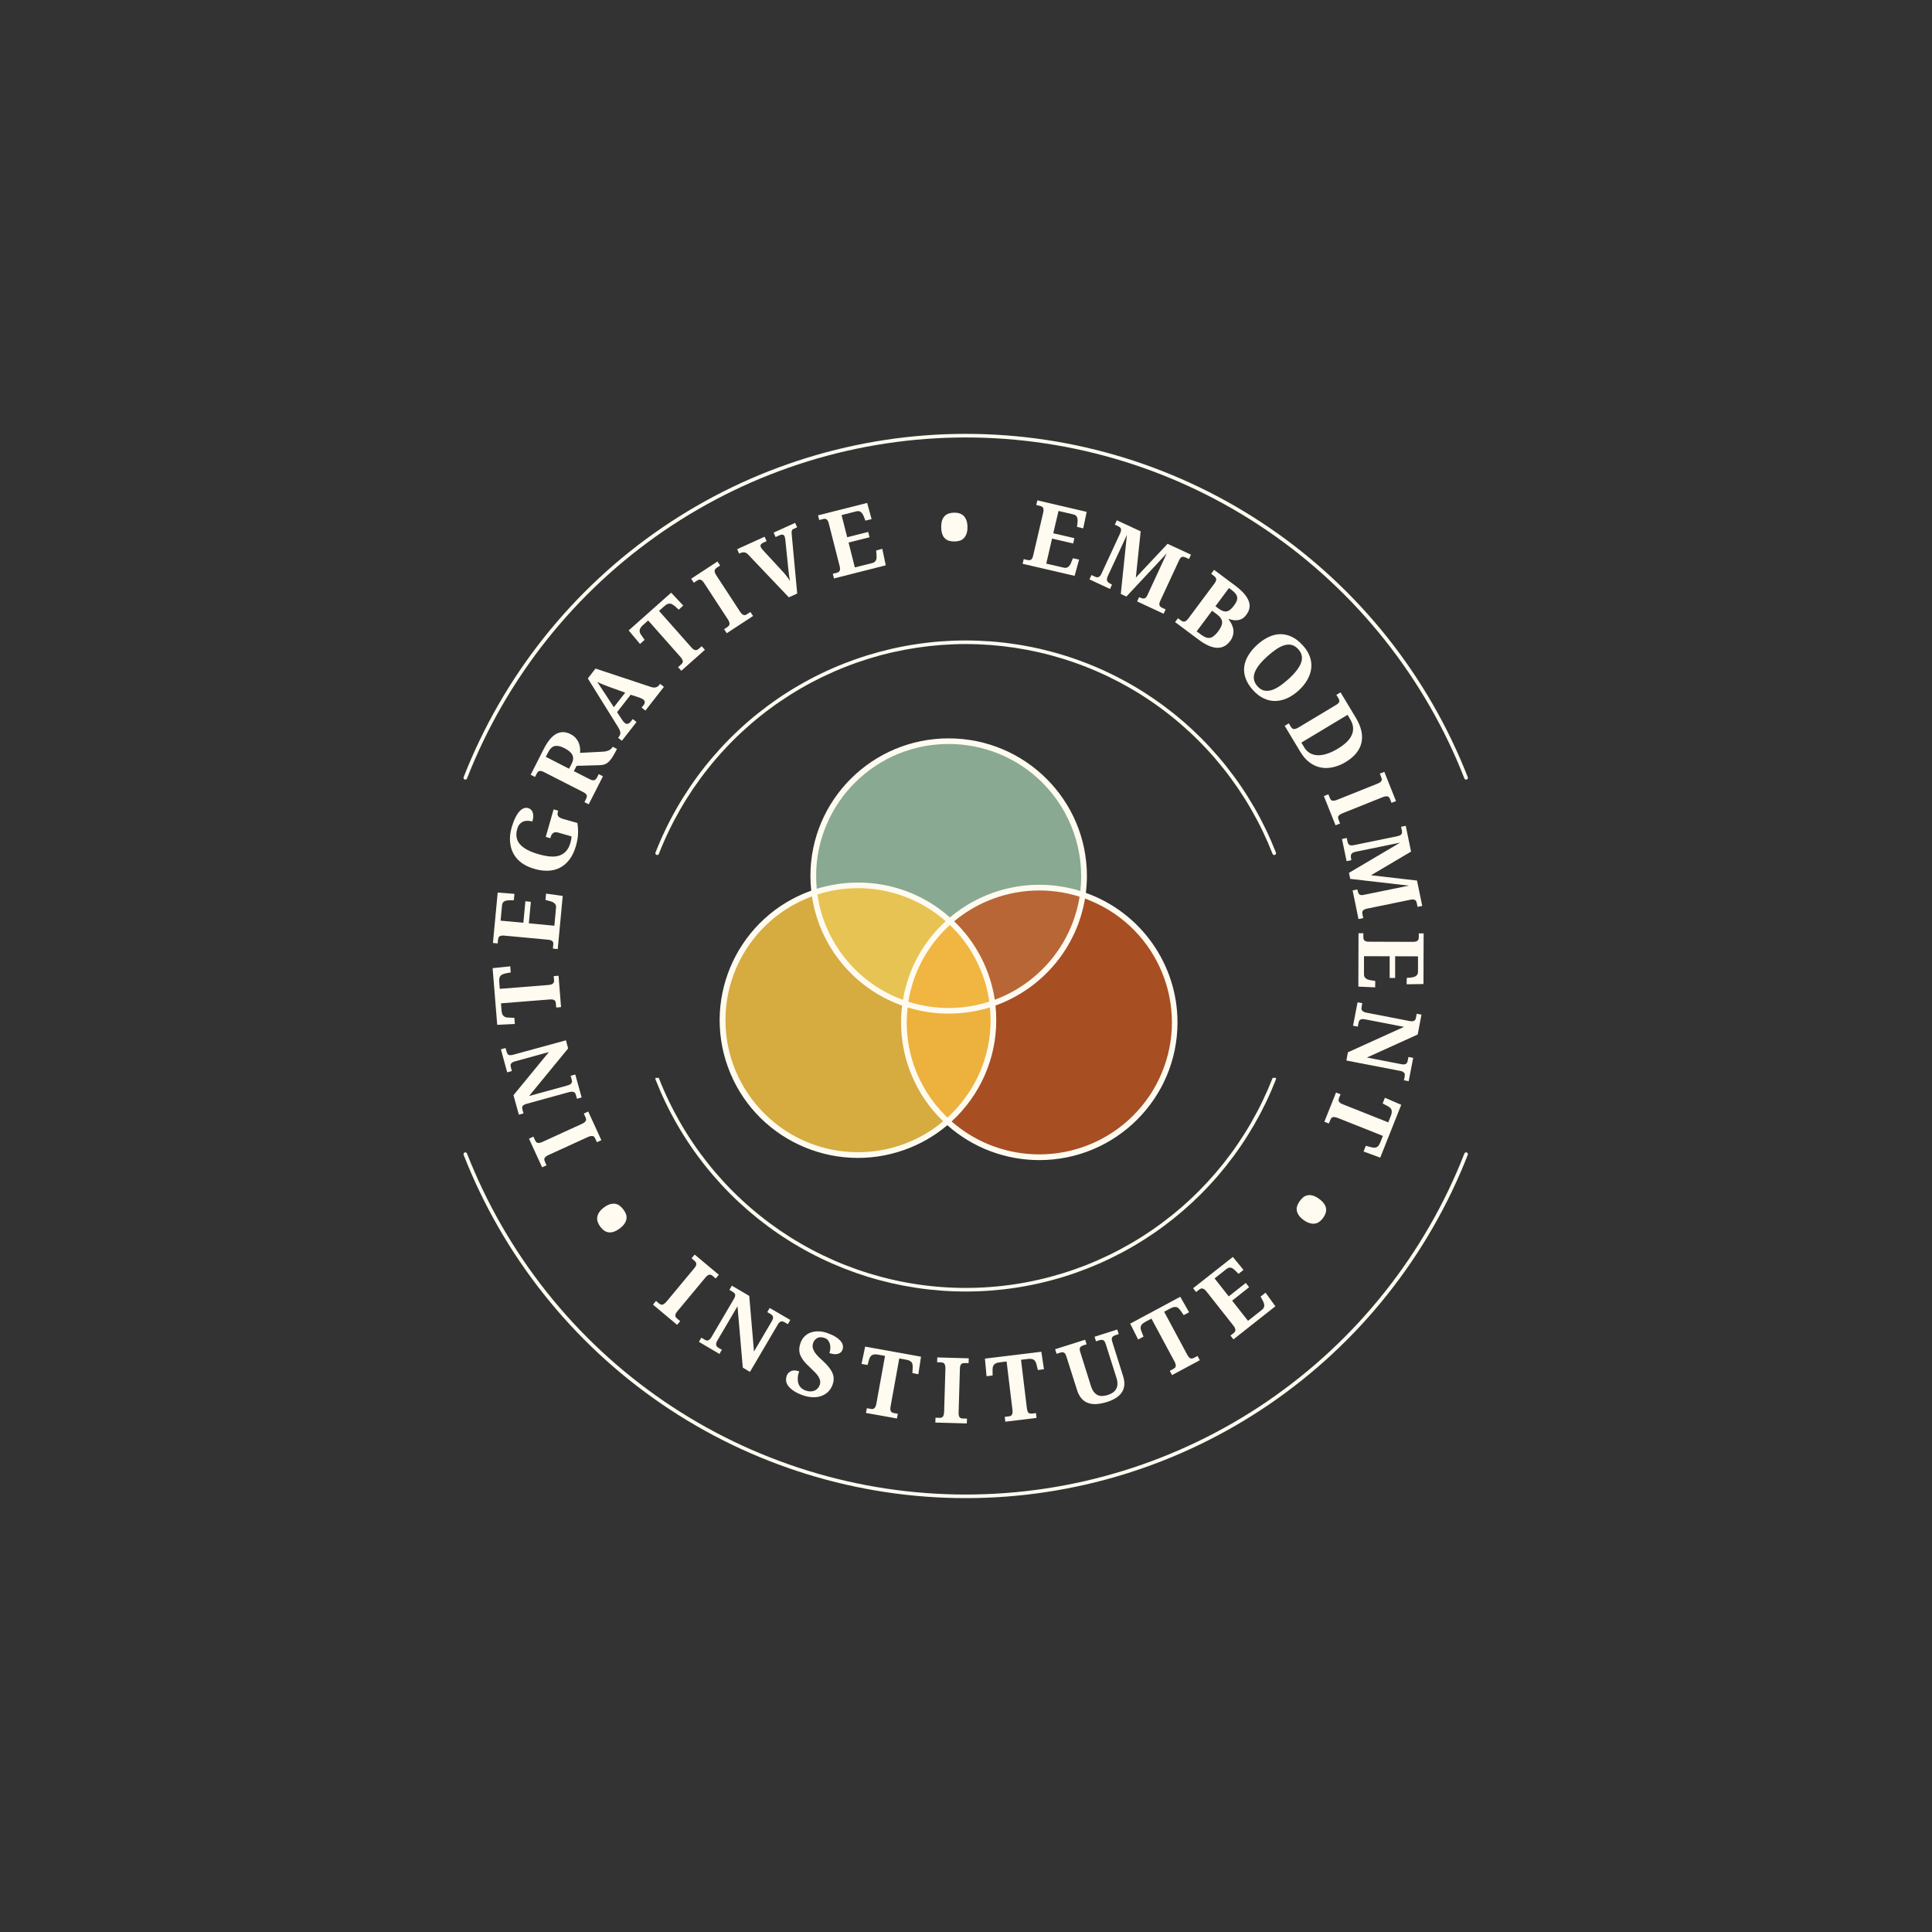 <?xml version="1.0" encoding="UTF-8"?>
<!DOCTYPE svg PUBLIC '-//W3C//DTD SVG 1.0//EN'
          'http://www.w3.org/TR/2001/REC-SVG-20010904/DTD/svg10.dtd'>
<svg height="375" version="1.0" viewBox="0 0 375 375" width="375" xmlns="http://www.w3.org/2000/svg" xmlns:xlink="http://www.w3.org/1999/xlink"
><rect x="0" y="0" width="375" height="375" fill="#333333" stroke="none"/><defs
  ><clipPath id="b"
    ><path d="M 89 84.211 L 285 84.211 L 285 165.961 L 89 165.961 Z M 89 84.211"
    /></clipPath
    ><clipPath id="c"
    ><path d="M 89 209.211 L 285 209.211 L 285 290.785 L 89 290.785 Z M 89 209.211"
    /></clipPath
    ><clipPath id="f"
    ><path d="M 1 0.762 L 53.719 0.762 L 53.719 53.559 L 1 53.559 Z M 1 0.762"
    /></clipPath
    ><clipPath id="e"
    ><path d="M0 0H54V54H0z"
    /></clipPath
    ><clipPath id="g"
    ><path d="M 164 161 L 239.012 161 L 239.012 235.625 L 164 235.625 Z M 164 161"
    /></clipPath
    ><clipPath id="i"
    ><path d="M0 0H76V75H0z"
    /></clipPath
    ><clipPath id="l"
    ><path d="M 0.16 0.84 L 53 0.84 L 53 53.398 L 0.16 53.398 Z M 0.16 0.84"
    /></clipPath
    ><clipPath id="k"
    ><path d="M0 0H54V54H0z"
    /></clipPath
    ><mask id="d"
    ><g filter="url(#a)"
      ><path d="M-37.5 -37.5H412.5V412.5H-37.5z" fill-opacity=".8"
      /></g
    ></mask
    ><mask id="h"
    ><g filter="url(#a)"
      ><path d="M-37.5 -37.5H412.5V412.5H-37.5z" fill-opacity=".8"
      /></g
    ></mask
    ><mask id="j"
    ><g filter="url(#a)"
      ><path d="M-37.5 -37.5H412.5V412.5H-37.5z" fill-opacity=".8"
      /></g
    ></mask
    ><filter height="100%" id="a" width="100%" x="0%" y="0%"
    ><feColorMatrix color-interpolation-filters="sRGB" values="0 0 0 0 1 0 0 0 0 1 0 0 0 0 1 0 0 0 1 0"
    /></filter
  ></defs
  ><g clip-path="url(#b)"
  ><path d="M 90.645 151.102 C 90.609 151.191 90.547 151.258 90.461 151.297 C 90.371 151.336 90.281 151.336 90.191 151.301 C 90.102 151.266 90.035 151.207 89.996 151.117 C 89.957 151.027 89.953 150.938 89.988 150.848 C 90.941 148.41 91.984 146.012 93.117 143.652 C 94.25 141.293 95.473 138.977 96.777 136.711 C 98.082 134.441 99.469 132.227 100.941 130.062 C 102.41 127.898 103.961 125.793 105.59 123.742 C 107.219 121.695 108.918 119.711 110.695 117.793 C 112.473 115.871 114.316 114.023 116.23 112.242 C 118.145 110.457 120.125 108.75 122.164 107.117 C 124.207 105.484 126.309 103.93 128.465 102.457 C 130.621 100.98 132.832 99.59 135.094 98.277 C 137.355 96.969 139.664 95.746 142.016 94.609 C 144.367 93.473 146.762 92.426 149.191 91.469 C 151.625 90.512 154.086 89.648 156.582 88.875 C 159.078 88.105 161.598 87.426 164.145 86.844 C 166.691 86.262 169.254 85.773 171.84 85.383 C 174.422 84.992 177.016 84.699 179.617 84.504 C 182.223 84.309 184.832 84.211 187.441 84.211 C 190.055 84.211 192.664 84.309 195.266 84.504 C 197.871 84.699 200.465 84.992 203.047 85.383 C 205.629 85.773 208.195 86.262 210.742 86.844 C 213.285 87.426 215.809 88.105 218.305 88.875 C 220.801 89.648 223.262 90.512 225.695 91.469 C 228.125 92.426 230.516 93.473 232.871 94.609 C 235.223 95.746 237.531 96.969 239.793 98.277 C 242.055 99.59 244.262 100.98 246.422 102.457 C 248.578 103.93 250.68 105.484 252.719 107.117 C 254.762 108.75 256.738 110.457 258.652 112.242 C 260.57 114.023 262.414 115.871 264.191 117.793 C 265.965 119.711 267.668 121.695 269.297 123.742 C 270.926 125.793 272.473 127.898 273.945 130.062 C 275.414 132.227 276.805 134.441 278.109 136.711 C 279.414 138.977 280.633 141.293 281.766 143.652 C 282.898 146.012 283.941 148.41 284.895 150.848 C 284.93 150.938 284.93 151.027 284.891 151.113 C 284.852 151.203 284.789 151.266 284.699 151.301 C 284.609 151.336 284.516 151.336 284.43 151.297 C 284.34 151.258 284.277 151.195 284.238 151.102 C 283.293 148.68 282.258 146.297 281.133 143.953 C 280.008 141.609 278.797 139.312 277.5 137.059 C 276.203 134.805 274.824 132.605 273.363 130.457 C 271.902 128.305 270.363 126.215 268.746 124.18 C 267.129 122.145 265.438 120.176 263.676 118.27 C 261.91 116.359 260.078 114.523 258.176 112.754 C 256.273 110.984 254.309 109.289 252.281 107.664 C 250.254 106.043 248.168 104.5 246.023 103.035 C 243.883 101.57 241.688 100.188 239.441 98.887 C 237.195 97.586 234.902 96.371 232.566 95.242 C 230.227 94.113 227.852 93.07 225.438 92.121 C 223.023 91.172 220.574 90.312 218.098 89.547 C 215.617 88.777 213.113 88.105 210.586 87.527 C 208.055 86.949 205.508 86.465 202.941 86.078 C 200.379 85.688 197.801 85.398 195.215 85.203 C 192.629 85.008 190.035 84.91 187.441 84.91 C 184.848 84.91 182.258 85.008 179.672 85.203 C 177.086 85.398 174.508 85.688 171.941 86.078 C 169.379 86.465 166.832 86.949 164.301 87.527 C 161.773 88.105 159.27 88.777 156.789 89.547 C 154.309 90.312 151.863 91.172 149.449 92.121 C 147.035 93.07 144.656 94.113 142.32 95.242 C 139.984 96.371 137.691 97.586 135.445 98.887 C 133.199 100.188 131.004 101.57 128.859 103.035 C 126.719 104.5 124.633 106.043 122.605 107.664 C 120.574 109.289 118.609 110.984 116.711 112.754 C 114.809 114.523 112.977 116.359 111.211 118.27 C 109.449 120.176 107.758 122.145 106.141 124.18 C 104.523 126.215 102.984 128.305 101.523 130.457 C 100.062 132.605 98.684 134.805 97.387 137.059 C 96.09 139.312 94.879 141.609 93.754 143.953 C 92.629 146.297 91.594 148.68 90.645 151.102 Z M 127.887 165.734 C 128.469 164.246 129.105 162.777 129.801 161.336 C 130.492 159.895 131.238 158.48 132.035 157.094 C 132.832 155.707 133.68 154.355 134.578 153.031 C 135.48 151.711 136.426 150.422 137.422 149.172 C 138.414 147.922 139.457 146.707 140.543 145.535 C 141.625 144.359 142.754 143.23 143.926 142.141 C 145.094 141.055 146.301 140.008 147.551 139.012 C 148.797 138.012 150.082 137.062 151.398 136.164 C 152.719 135.262 154.07 134.41 155.453 133.609 C 156.832 132.809 158.242 132.062 159.68 131.367 C 161.121 130.672 162.582 130.031 164.066 129.449 C 165.551 128.863 167.059 128.336 168.582 127.863 C 170.109 127.391 171.648 126.977 173.203 126.621 C 174.762 126.266 176.328 125.969 177.906 125.73 C 179.484 125.492 181.07 125.312 182.66 125.191 C 184.254 125.074 185.848 125.012 187.441 125.012 C 189.039 125.012 190.633 125.074 192.223 125.191 C 193.816 125.312 195.402 125.492 196.98 125.73 C 198.559 125.969 200.125 126.266 201.68 126.621 C 203.238 126.977 204.777 127.391 206.301 127.863 C 207.828 128.336 209.332 128.863 210.82 129.449 C 212.305 130.031 213.766 130.672 215.203 131.367 C 216.641 132.062 218.051 132.809 219.434 133.609 C 220.816 134.41 222.168 135.262 223.484 136.164 C 224.805 137.062 226.086 138.012 227.336 139.012 C 228.582 140.008 229.793 141.055 230.961 142.141 C 232.133 143.23 233.258 144.359 234.344 145.535 C 235.43 146.707 236.469 147.922 237.465 149.172 C 238.461 150.422 239.406 151.711 240.305 153.031 C 241.203 154.355 242.055 155.707 242.852 157.094 C 243.648 158.48 244.395 159.895 245.086 161.336 C 245.777 162.777 246.414 164.246 247 165.734 C 247.031 165.824 247.094 165.891 247.184 165.93 C 247.273 165.969 247.363 165.969 247.453 165.934 C 247.543 165.898 247.605 165.836 247.648 165.75 C 247.688 165.66 247.688 165.57 247.656 165.48 C 247.066 163.973 246.422 162.492 245.723 161.035 C 245.02 159.574 244.266 158.145 243.461 156.746 C 242.652 155.344 241.797 153.977 240.887 152.637 C 239.98 151.301 239.02 150 238.016 148.734 C 237.008 147.469 235.957 146.246 234.859 145.059 C 233.762 143.871 232.621 142.73 231.441 141.629 C 230.258 140.527 229.035 139.473 227.773 138.465 C 226.512 137.457 225.215 136.496 223.883 135.582 C 222.547 134.672 221.184 133.812 219.785 133.004 C 218.387 132.195 216.961 131.438 215.508 130.738 C 214.055 130.035 212.578 129.387 211.074 128.797 C 209.574 128.207 208.051 127.672 206.508 127.195 C 204.969 126.719 203.41 126.301 201.836 125.938 C 200.266 125.578 198.68 125.277 197.082 125.039 C 195.488 124.797 193.887 124.613 192.277 124.492 C 190.668 124.375 189.055 124.312 187.441 124.312 C 185.828 124.312 184.219 124.375 182.609 124.492 C 181 124.613 179.398 124.797 177.801 125.039 C 176.207 125.277 174.621 125.578 173.047 125.938 C 171.477 126.301 169.918 126.719 168.375 127.195 C 166.836 127.672 165.312 128.207 163.809 128.797 C 162.309 129.387 160.832 130.035 159.375 130.738 C 157.922 131.438 156.496 132.195 155.102 133.004 C 153.703 133.812 152.336 134.672 151.004 135.582 C 149.672 136.496 148.375 137.457 147.113 138.465 C 145.852 139.473 144.629 140.527 143.445 141.629 C 142.262 142.73 141.121 143.871 140.023 145.059 C 138.93 146.246 137.875 147.469 136.871 148.734 C 135.863 150 134.906 151.301 134 152.637 C 133.09 153.977 132.23 155.344 131.426 156.746 C 130.617 158.145 129.863 159.574 129.164 161.035 C 128.465 162.492 127.82 163.973 127.23 165.48 C 127.195 165.57 127.199 165.66 127.238 165.75 C 127.277 165.836 127.344 165.898 127.434 165.934 C 127.523 165.969 127.613 165.969 127.703 165.93 C 127.793 165.891 127.852 165.824 127.887 165.734 Z M 127.887 165.734" fill="#fffbf0" fill-rule="evenodd"
  /></g
  ><g fill="#fffbf0"
  ><g
    ><g
      ><path d="M -5.641 2.969 C -6.066 3.281 -6.461 3.492 -6.828 3.609 C -7.191 3.723 -7.531 3.754 -7.844 3.703 C -8.156 3.648 -8.438 3.531 -8.688 3.344 C -8.945 3.156 -9.191 2.91 -9.422 2.609 C -9.617 2.336 -9.773 2.047 -9.891 1.734 C -10.004 1.422 -10.039 1.109 -10 0.797 C -9.969 0.484 -9.848 0.164 -9.641 -0.156 C -9.43 -0.488 -9.113 -0.812 -8.688 -1.125 C -8.27 -1.438 -7.879 -1.645 -7.516 -1.75 C -7.148 -1.852 -6.805 -1.879 -6.484 -1.828 C -6.172 -1.773 -5.883 -1.645 -5.625 -1.438 C -5.363 -1.238 -5.133 -1.004 -4.938 -0.734 C -4.707 -0.43 -4.535 -0.133 -4.422 0.156 C -4.316 0.457 -4.285 0.766 -4.328 1.078 C -4.367 1.391 -4.492 1.703 -4.703 2.016 C -4.91 2.336 -5.223 2.656 -5.641 2.969 Z M -5.641 2.969" transform="translate(125.924 235.487)"
      /></g
    ></g
  ></g
  ><g fill="#fffbf0"
  ><g
    ><g
      ><path d="M -0.203 -0.453 L -1.062 -0.062 L -1.375 -0.734 C -1.426 -0.859 -1.484 -0.961 -1.547 -1.047 C -1.617 -1.141 -1.707 -1.203 -1.812 -1.234 C -1.926 -1.266 -2.062 -1.27 -2.219 -1.25 C -2.375 -1.238 -2.566 -1.18 -2.797 -1.078 L -10.484 2.438 C -10.711 2.539 -10.883 2.645 -11 2.75 C -11.113 2.863 -11.191 2.969 -11.234 3.062 C -11.285 3.164 -11.297 3.273 -11.266 3.391 C -11.242 3.504 -11.207 3.625 -11.156 3.75 L -10.844 4.422 L -11.703 4.812 L -14.25 -0.75 L -13.391 -1.141 L -13.078 -0.453 C -13.023 -0.336 -12.961 -0.234 -12.891 -0.141 C -12.828 -0.055 -12.738 0.004 -12.625 0.047 C -12.52 0.086 -12.391 0.098 -12.234 0.078 C -12.078 0.055 -11.883 -0.004 -11.656 -0.109 L -3.969 -3.625 C -3.738 -3.727 -3.566 -3.832 -3.453 -3.938 C -3.336 -4.039 -3.254 -4.145 -3.203 -4.25 C -3.16 -4.363 -3.148 -4.477 -3.172 -4.594 C -3.203 -4.707 -3.242 -4.82 -3.297 -4.938 L -3.609 -5.625 L -2.75 -6.016 Z M -0.203 -0.453" transform="translate(116.925 221.763)"
      /></g
    ></g
  ></g
  ><g fill="#fffbf0"
  ><g
    ><g
      ><path d="M -2.75 -10 L -10.328 -0.766 L -2.938 -2.797 C -2.695 -2.859 -2.508 -2.93 -2.375 -3.016 C -2.238 -3.109 -2.141 -3.203 -2.078 -3.297 C -2.023 -3.398 -2 -3.504 -2 -3.609 C -2.008 -3.723 -2.031 -3.844 -2.062 -3.969 L -2.266 -4.688 L -1.359 -4.938 L -0.125 -0.484 L -1.031 -0.234 L -1.234 -0.938 C -1.266 -1.062 -1.305 -1.172 -1.359 -1.266 C -1.422 -1.367 -1.5 -1.445 -1.594 -1.5 C -1.695 -1.562 -1.828 -1.594 -1.984 -1.594 C -2.141 -1.602 -2.336 -1.578 -2.578 -1.516 L -10.812 0.75 C -11.039 0.812 -11.219 0.883 -11.344 0.969 C -11.469 1.051 -11.555 1.141 -11.609 1.234 C -11.66 1.336 -11.68 1.441 -11.672 1.547 C -11.66 1.66 -11.641 1.781 -11.609 1.906 L -11.406 2.609 L -12.312 2.859 L -13.359 -0.922 L -6.484 -9.297 L -13.078 -7.484 C -13.305 -7.422 -13.477 -7.348 -13.594 -7.266 C -13.719 -7.18 -13.805 -7.086 -13.859 -6.984 C -13.91 -6.891 -13.93 -6.785 -13.922 -6.672 C -13.91 -6.555 -13.891 -6.441 -13.859 -6.328 L -13.672 -5.609 L -14.578 -5.359 L -15.797 -9.828 L -14.891 -10.078 L -14.688 -9.359 C -14.656 -9.234 -14.613 -9.117 -14.562 -9.016 C -14.52 -8.922 -14.445 -8.844 -14.344 -8.781 C -14.238 -8.719 -14.109 -8.688 -13.953 -8.688 C -13.797 -8.688 -13.594 -8.723 -13.344 -8.797 L -3.172 -11.578 Z M -2.75 -10" transform="translate(113.023 213.5)"
      /></g
    ></g
  ></g
  ><g fill="#fffbf0"
  ><g
    ><g
      ><path d="M -2.672 -7 C -2.422 -7.02 -2.219 -7.062 -2.062 -7.125 C -1.914 -7.188 -1.805 -7.258 -1.734 -7.344 C -1.66 -7.426 -1.613 -7.52 -1.594 -7.625 C -1.57 -7.738 -1.566 -7.859 -1.578 -7.984 L -1.641 -8.719 L -0.703 -8.797 L -0.219 -2.703 L -1.156 -2.625 L -1.219 -3.375 C -1.227 -3.508 -1.25 -3.629 -1.281 -3.734 C -1.312 -3.848 -1.375 -3.941 -1.469 -4.016 C -1.562 -4.086 -1.68 -4.141 -1.828 -4.172 C -1.984 -4.203 -2.188 -4.207 -2.438 -4.188 L -11.875 -3.438 L -11.766 -2.016 C -11.742 -1.754 -11.695 -1.535 -11.625 -1.359 C -11.551 -1.191 -11.457 -1.055 -11.344 -0.953 C -11.227 -0.859 -11.086 -0.785 -10.922 -0.734 C -10.766 -0.691 -10.586 -0.672 -10.391 -0.672 L -9.281 -0.625 L -9.188 0.562 L -12.609 0.734 L -13.5 -10.266 L -10.078 -10.625 L -9.984 -9.438 L -11.062 -9.234 C -11.258 -9.18 -11.43 -9.125 -11.578 -9.062 C -11.734 -9 -11.863 -8.906 -11.969 -8.781 C -12.07 -8.656 -12.145 -8.5 -12.188 -8.312 C -12.227 -8.133 -12.238 -7.91 -12.219 -7.641 L -12.109 -6.25 Z M -2.672 -7" transform="translate(109.117 198.185)"
      /></g
    ></g
  ></g
  ><g fill="#fffbf0"
  ><g
    ><g
      ><path d="M -0.609 -5.031 L -0.281 -8.562 C -0.258 -8.738 -0.273 -8.891 -0.328 -9.016 C -0.391 -9.148 -0.473 -9.27 -0.578 -9.375 C -0.691 -9.477 -0.828 -9.566 -0.984 -9.641 C -1.141 -9.711 -1.312 -9.77 -1.5 -9.812 L -2.328 -10.031 L -2.219 -11.266 L 1.016 -10.812 L 0.047 -0.5 L -0.891 -0.594 L -0.828 -1.328 C -0.805 -1.453 -0.801 -1.566 -0.812 -1.672 C -0.832 -1.785 -0.875 -1.883 -0.938 -1.969 C -1.008 -2.051 -1.113 -2.125 -1.25 -2.188 C -1.383 -2.25 -1.562 -2.289 -1.781 -2.312 L -10.297 -3.109 C -10.555 -3.141 -10.766 -3.133 -10.922 -3.094 C -11.078 -3.062 -11.195 -3.016 -11.281 -2.953 C -11.363 -2.891 -11.422 -2.801 -11.453 -2.688 C -11.492 -2.582 -11.523 -2.461 -11.547 -2.328 L -11.609 -1.594 L -12.531 -1.688 L -11.609 -11.469 L -8.359 -11.219 L -8.469 -9.984 L -9.328 -9.969 C -9.754 -9.969 -10.094 -9.895 -10.344 -9.75 C -10.594 -9.602 -10.734 -9.348 -10.766 -8.984 L -11.047 -6.016 L -6.625 -5.609 L -6.234 -9.781 L -5.172 -9.672 L -5.562 -5.5 Z M -0.609 -5.031" transform="translate(108.21 184.714)"
      /></g
    ></g
  ></g
  ><g fill="#fffbf0"
  ><g
    ><g
      ><path d="M 2.234 -7.141 C 1.93 -6.086 1.516 -5.211 0.984 -4.516 C 0.461 -3.828 -0.145 -3.301 -0.844 -2.938 C -1.539 -2.57 -2.312 -2.375 -3.156 -2.344 C -4 -2.312 -4.891 -2.43 -5.828 -2.703 C -6.742 -2.961 -7.547 -3.332 -8.234 -3.812 C -8.922 -4.301 -9.457 -4.891 -9.844 -5.578 C -10.238 -6.273 -10.473 -7.062 -10.547 -7.938 C -10.629 -8.812 -10.52 -9.77 -10.219 -10.812 C -10.008 -11.52 -9.781 -12.125 -9.531 -12.625 C -9.281 -13.133 -9.016 -13.539 -8.734 -13.844 C -8.461 -14.156 -8.176 -14.363 -7.875 -14.469 C -7.582 -14.57 -7.301 -14.582 -7.031 -14.5 C -6.832 -14.445 -6.656 -14.348 -6.5 -14.203 C -6.352 -14.066 -6.238 -13.883 -6.156 -13.656 C -6.07 -13.426 -6.035 -13.164 -6.047 -12.875 C -6.055 -12.582 -6.113 -12.258 -6.219 -11.906 C -6.562 -12 -6.883 -12.039 -7.188 -12.031 C -7.5 -12.031 -7.785 -11.973 -8.047 -11.859 C -8.305 -11.742 -8.531 -11.57 -8.719 -11.344 C -8.906 -11.113 -9.051 -10.816 -9.156 -10.453 C -9.332 -9.836 -9.367 -9.273 -9.266 -8.766 C -9.172 -8.266 -8.941 -7.816 -8.578 -7.422 C -8.211 -7.023 -7.727 -6.672 -7.125 -6.359 C -6.52 -6.047 -5.812 -5.773 -5 -5.547 C -4.176 -5.305 -3.426 -5.16 -2.75 -5.109 C -2.082 -5.055 -1.492 -5.113 -0.984 -5.281 C -0.473 -5.457 -0.039 -5.738 0.312 -6.125 C 0.676 -6.52 0.957 -7.055 1.156 -7.734 C 1.219 -7.941 1.27 -8.148 1.312 -8.359 C 1.352 -8.578 1.379 -8.789 1.391 -9 L -1.109 -9.719 C -1.555 -9.852 -1.898 -9.844 -2.141 -9.688 C -2.379 -9.539 -2.555 -9.27 -2.672 -8.875 L -2.734 -8.656 L -3.625 -8.906 L -2.094 -14.25 L -1.203 -14 L -1.266 -13.781 C -1.316 -13.613 -1.336 -13.457 -1.328 -13.312 C -1.328 -13.164 -1.285 -13.035 -1.203 -12.922 C -1.129 -12.816 -1.016 -12.723 -0.859 -12.641 C -0.711 -12.555 -0.52 -12.477 -0.281 -12.406 L 2.516 -11.609 C 2.641 -10.848 2.68 -10.109 2.641 -9.391 C 2.598 -8.672 2.461 -7.922 2.234 -7.141 Z M 2.234 -7.141" transform="translate(109.551 171.35)"
      /></g
    ></g
  ></g
  ><g fill="#fffbf0"
  ><g
    ><g
      ><path d="M -0.594 -0.875 L -0.266 -1.516 C -0.211 -1.629 -0.172 -1.742 -0.141 -1.859 C -0.117 -1.973 -0.117 -2.082 -0.141 -2.188 C -0.172 -2.289 -0.238 -2.395 -0.344 -2.5 C -0.445 -2.602 -0.602 -2.707 -0.812 -2.812 L -8.5 -6.734 C -8.707 -6.836 -8.883 -6.898 -9.031 -6.922 C -9.176 -6.941 -9.301 -6.93 -9.406 -6.891 C -9.508 -6.859 -9.598 -6.797 -9.672 -6.703 C -9.742 -6.617 -9.805 -6.52 -9.859 -6.406 L -10.188 -5.766 L -11.031 -6.188 L -8.453 -11.266 C -7.691 -12.742 -6.883 -13.703 -6.031 -14.141 C -5.176 -14.586 -4.273 -14.57 -3.328 -14.094 C -2.91 -13.883 -2.57 -13.633 -2.312 -13.344 C -2.051 -13.051 -1.852 -12.742 -1.719 -12.422 C -1.582 -12.109 -1.492 -11.773 -1.453 -11.422 C -1.422 -11.078 -1.414 -10.75 -1.438 -10.438 L 2.75 -10.656 C 3.051 -10.664 3.312 -10.691 3.531 -10.734 C 3.758 -10.785 3.957 -10.848 4.125 -10.922 C 4.289 -10.992 4.43 -11.082 4.547 -11.188 C 4.672 -11.289 4.773 -11.422 4.859 -11.578 L 4.891 -11.625 L 5.719 -11.203 L 5.453 -10.688 C 5.211 -10.227 4.984 -9.832 4.766 -9.5 C 4.547 -9.164 4.316 -8.891 4.078 -8.672 C 3.848 -8.461 3.594 -8.305 3.312 -8.203 C 3.031 -8.109 2.695 -8.055 2.312 -8.047 L -2.109 -7.922 L -2.656 -6.891 L 0.453 -5.312 C 0.66 -5.207 0.836 -5.145 0.984 -5.125 C 1.141 -5.102 1.266 -5.113 1.359 -5.156 C 1.461 -5.195 1.551 -5.258 1.625 -5.344 C 1.695 -5.426 1.766 -5.52 1.828 -5.625 L 2.172 -6.312 L 3 -5.891 L 0.234 -0.453 Z M -3.578 -7.359 L -3.109 -8.25 C -2.93 -8.602 -2.828 -8.926 -2.797 -9.219 C -2.766 -9.52 -2.812 -9.789 -2.938 -10.031 C -3.062 -10.281 -3.25 -10.508 -3.5 -10.719 C -3.75 -10.938 -4.066 -11.145 -4.453 -11.344 C -4.859 -11.551 -5.219 -11.688 -5.531 -11.75 C -5.852 -11.812 -6.141 -11.812 -6.391 -11.75 C -6.648 -11.688 -6.879 -11.551 -7.078 -11.344 C -7.285 -11.145 -7.477 -10.867 -7.656 -10.516 L -8.094 -9.672 Z M -3.578 -7.359" transform="translate(114.033 156.569)"
      /></g
    ></g
  ></g
  ><g fill="#fffbf0"
  ><g
    ><g
      ><path d="M -0.906 -5.594 L -0.031 -4.266 C 0.062 -4.141 0.164 -3.992 0.281 -3.828 C 0.406 -3.672 0.523 -3.551 0.641 -3.469 C 0.734 -3.395 0.828 -3.348 0.922 -3.328 C 1.016 -3.316 1.109 -3.328 1.203 -3.359 C 1.297 -3.391 1.383 -3.43 1.469 -3.484 C 1.551 -3.535 1.625 -3.602 1.688 -3.688 L 2.141 -4.266 L 2.875 -3.688 L 0.031 -0.047 L -0.703 -0.625 L -0.562 -0.797 C -0.469 -0.922 -0.395 -1.047 -0.344 -1.172 C -0.289 -1.297 -0.266 -1.43 -0.266 -1.578 C -0.273 -1.723 -0.312 -1.883 -0.375 -2.062 C -0.445 -2.25 -0.562 -2.469 -0.719 -2.719 L -6.578 -12.141 L -5.094 -14.062 L 5.422 -10.578 C 5.672 -10.484 5.891 -10.422 6.078 -10.391 C 6.266 -10.367 6.426 -10.375 6.562 -10.406 C 6.707 -10.438 6.836 -10.488 6.953 -10.562 C 7.066 -10.633 7.164 -10.727 7.25 -10.844 L 7.453 -11.094 L 8.188 -10.516 L 4.594 -5.906 L 3.859 -6.484 L 4.281 -7.031 C 4.344 -7.102 4.391 -7.18 4.422 -7.266 C 4.453 -7.348 4.469 -7.438 4.469 -7.531 C 4.469 -7.625 4.445 -7.711 4.406 -7.797 C 4.363 -7.879 4.297 -7.961 4.203 -8.047 C 4.086 -8.129 3.969 -8.195 3.844 -8.25 C 3.719 -8.312 3.602 -8.363 3.5 -8.406 L 1.734 -8.984 Z M -2.203 -10.422 C -2.398 -10.504 -2.602 -10.582 -2.812 -10.656 C -3.031 -10.738 -3.25 -10.82 -3.469 -10.906 C -3.695 -11 -3.922 -11.094 -4.141 -11.188 C -4.359 -11.281 -4.562 -11.367 -4.75 -11.453 C -4.645 -11.305 -4.531 -11.141 -4.406 -10.953 C -4.281 -10.773 -4.156 -10.582 -4.031 -10.375 C -3.906 -10.176 -3.773 -9.977 -3.641 -9.781 C -3.516 -9.594 -3.391 -9.406 -3.266 -9.219 L -1.531 -6.562 L 0.672 -9.391 Z M -2.203 -10.422" transform="translate(120.677 143.831)"
      /></g
    ></g
  ></g
  ><g fill="#fffbf0"
  ><g
    ><g
      ><path d="M 3.984 -6.328 C 4.148 -6.141 4.301 -6.004 4.438 -5.922 C 4.57 -5.848 4.695 -5.805 4.812 -5.797 C 4.938 -5.797 5.047 -5.82 5.141 -5.875 C 5.242 -5.926 5.344 -5.992 5.438 -6.078 L 5.984 -6.562 L 6.609 -5.859 L 2.031 -1.797 L 1.406 -2.5 L 1.969 -3 C 2.07 -3.094 2.156 -3.188 2.219 -3.281 C 2.289 -3.375 2.328 -3.477 2.328 -3.594 C 2.328 -3.707 2.289 -3.832 2.219 -3.969 C 2.156 -4.113 2.039 -4.281 1.875 -4.469 L -4.406 -11.562 L -5.469 -10.609 C -5.656 -10.441 -5.797 -10.273 -5.891 -10.109 C -5.992 -9.941 -6.051 -9.781 -6.062 -9.625 C -6.07 -9.477 -6.047 -9.32 -5.984 -9.156 C -5.922 -9 -5.832 -8.844 -5.719 -8.688 L -5.094 -7.797 L -5.984 -7 L -8.188 -9.625 L 0.062 -16.953 L 2.406 -14.453 L 1.531 -13.656 L 0.719 -14.391 C 0.551 -14.516 0.395 -14.617 0.25 -14.703 C 0.113 -14.785 -0.031 -14.828 -0.188 -14.828 C -0.352 -14.836 -0.52 -14.805 -0.688 -14.734 C -0.852 -14.66 -1.035 -14.535 -1.234 -14.359 L -2.297 -13.422 Z M 3.984 -6.328" transform="translate(130.211 131.992)"
      /></g
    ></g
  ></g
  ><g fill="#fffbf0"
  ><g
    ><g
      ><path d="M 0.422 -0.266 L -0.094 -1.047 L 0.516 -1.453 C 0.629 -1.523 0.723 -1.602 0.797 -1.688 C 0.879 -1.77 0.93 -1.867 0.953 -1.984 C 0.973 -2.098 0.961 -2.227 0.922 -2.375 C 0.879 -2.531 0.789 -2.711 0.656 -2.922 L -3.969 -10 C -4.102 -10.207 -4.234 -10.363 -4.359 -10.469 C -4.484 -10.57 -4.598 -10.633 -4.703 -10.656 C -4.816 -10.688 -4.926 -10.68 -5.031 -10.641 C -5.133 -10.598 -5.242 -10.539 -5.359 -10.469 L -5.969 -10.062 L -6.484 -10.844 L -1.375 -14.188 L -0.859 -13.406 L -1.484 -13 C -1.586 -12.926 -1.68 -12.848 -1.766 -12.766 C -1.848 -12.68 -1.898 -12.582 -1.922 -12.469 C -1.941 -12.363 -1.93 -12.234 -1.891 -12.078 C -1.848 -11.922 -1.758 -11.738 -1.625 -11.531 L 3 -4.453 C 3.133 -4.242 3.266 -4.086 3.391 -3.984 C 3.516 -3.891 3.629 -3.828 3.734 -3.797 C 3.848 -3.766 3.957 -3.77 4.062 -3.812 C 4.176 -3.852 4.285 -3.91 4.391 -3.984 L 5.016 -4.391 L 5.531 -3.609 Z M 0.422 -0.266" transform="translate(140.64 123.173)"
      /></g
    ></g
  ></g
  ><g fill="#fffbf0"
  ><g
    ><g
      ><path d="M 6.406 -15.766 L 5.625 -15.406 C 5.562 -15.375 5.504 -15.328 5.453 -15.266 C 5.41 -15.211 5.379 -15.129 5.359 -15.016 C 5.348 -14.898 5.344 -14.754 5.344 -14.578 C 5.352 -14.398 5.375 -14.164 5.406 -13.875 L 6.422 -2.906 L 4.797 -2.172 L -3.125 -10.5 C -3.238 -10.625 -3.359 -10.719 -3.484 -10.781 C -3.617 -10.852 -3.742 -10.895 -3.859 -10.906 C -3.984 -10.914 -4.098 -10.91 -4.203 -10.891 C -4.305 -10.879 -4.395 -10.859 -4.469 -10.828 L -4.844 -10.656 L -5.234 -11.516 L 0.094 -13.938 L 0.484 -13.078 L -0.266 -12.734 C -0.336 -12.703 -0.406 -12.656 -0.469 -12.594 C -0.539 -12.539 -0.598 -12.477 -0.641 -12.406 C -0.68 -12.344 -0.703 -12.27 -0.703 -12.188 C -0.711 -12.102 -0.691 -12.008 -0.641 -11.906 C -0.586 -11.801 -0.516 -11.688 -0.422 -11.562 C -0.336 -11.445 -0.258 -11.359 -0.188 -11.297 L 3.703 -7.078 C 3.805 -6.973 3.914 -6.848 4.031 -6.703 C 4.156 -6.555 4.273 -6.406 4.391 -6.25 C 4.516 -6.094 4.633 -5.93 4.75 -5.766 C 4.863 -5.609 4.961 -5.457 5.047 -5.312 C 5.016 -5.406 4.984 -5.539 4.953 -5.719 C 4.922 -5.895 4.891 -6.086 4.859 -6.297 C 4.836 -6.504 4.812 -6.707 4.781 -6.906 C 4.75 -7.113 4.727 -7.297 4.719 -7.453 L 4.141 -13.125 C 4.141 -13.188 4.133 -13.254 4.125 -13.328 C 4.113 -13.41 4.098 -13.492 4.078 -13.578 C 4.066 -13.672 4.051 -13.754 4.031 -13.828 C 4.02 -13.898 4.004 -13.953 3.984 -13.984 C 3.91 -14.172 3.789 -14.285 3.625 -14.328 C 3.457 -14.367 3.281 -14.348 3.094 -14.266 L 2.234 -13.875 L 1.844 -14.734 L 6.016 -16.625 Z M 6.406 -15.766" transform="translate(148.314 118.115)"
      /></g
    ></g
  ></g
  ><g fill="#fffbf0"
  ><g
    ><g
      ><path d="M 4.531 -2.266 L 7.969 -3.125 C 8.145 -3.176 8.285 -3.25 8.391 -3.344 C 8.492 -3.438 8.578 -3.551 8.641 -3.688 C 8.703 -3.832 8.738 -3.992 8.75 -4.172 C 8.758 -4.348 8.754 -4.523 8.734 -4.703 L 8.672 -5.562 L 9.859 -5.875 L 10.531 -2.672 L 0.484 -0.125 L 0.25 -1.031 L 0.969 -1.203 C 1.082 -1.234 1.191 -1.273 1.297 -1.328 C 1.398 -1.379 1.484 -1.453 1.547 -1.547 C 1.609 -1.641 1.645 -1.758 1.656 -1.906 C 1.664 -2.062 1.645 -2.25 1.594 -2.469 L -0.516 -10.75 C -0.578 -11.008 -0.648 -11.203 -0.734 -11.328 C -0.816 -11.461 -0.906 -11.555 -1 -11.609 C -1.094 -11.672 -1.195 -11.703 -1.312 -11.703 C -1.426 -11.703 -1.547 -11.68 -1.672 -11.641 L -2.391 -11.469 L -2.609 -12.375 L 6.922 -14.781 L 7.781 -11.641 L 6.578 -11.344 L 6.281 -12.125 C 6.125 -12.531 5.93 -12.82 5.703 -13 C 5.484 -13.188 5.195 -13.238 4.844 -13.156 L 1.953 -12.422 L 3.047 -8.125 L 7.125 -9.156 L 7.391 -8.125 L 3.312 -7.094 Z M 4.531 -2.266" transform="translate(161.394 112.4)"
      /></g
    ></g
  ></g
  ><g fill="#fffbf0"
  ><g
    ><g
      ><path d="M 0.938 -6.312 C 0.938 -6.844 0.992 -7.285 1.109 -7.641 C 1.234 -8.004 1.41 -8.297 1.641 -8.516 C 1.867 -8.734 2.133 -8.891 2.438 -8.984 C 2.738 -9.086 3.078 -9.141 3.453 -9.141 C 3.797 -9.148 4.125 -9.109 4.438 -9.016 C 4.758 -8.922 5.035 -8.766 5.266 -8.547 C 5.492 -8.336 5.676 -8.051 5.812 -7.688 C 5.957 -7.332 6.031 -6.891 6.031 -6.359 C 6.039 -5.836 5.977 -5.395 5.844 -5.031 C 5.707 -4.676 5.523 -4.383 5.297 -4.156 C 5.078 -3.938 4.812 -3.781 4.5 -3.688 C 4.188 -3.602 3.859 -3.555 3.516 -3.547 C 3.141 -3.547 2.797 -3.586 2.484 -3.672 C 2.18 -3.754 1.91 -3.906 1.672 -4.125 C 1.441 -4.344 1.266 -4.629 1.141 -4.984 C 1.016 -5.348 0.945 -5.789 0.938 -6.312 Z M 0.938 -6.312" transform="translate(181.751 108.648)"
      /></g
    ></g
  ></g
  ><g fill="#fffbf0"
  ><g
    ><g
      ><path d="M 5.078 0.078 L 8.531 0.875 C 8.695 0.914 8.848 0.914 8.984 0.875 C 9.129 0.844 9.258 0.781 9.375 0.688 C 9.488 0.594 9.594 0.469 9.688 0.312 C 9.781 0.164 9.859 0.004 9.922 -0.172 L 10.25 -0.969 L 11.453 -0.703 L 10.578 2.453 L 0.484 0.109 L 0.703 -0.797 L 1.422 -0.625 C 1.547 -0.594 1.66 -0.578 1.766 -0.578 C 1.879 -0.586 1.984 -0.617 2.078 -0.672 C 2.18 -0.723 2.27 -0.812 2.344 -0.938 C 2.414 -1.062 2.477 -1.238 2.531 -1.469 L 4.469 -9.781 C 4.531 -10.039 4.555 -10.25 4.547 -10.406 C 4.535 -10.562 4.5 -10.688 4.438 -10.781 C 4.383 -10.875 4.305 -10.945 4.203 -11 C 4.109 -11.051 3.992 -11.094 3.859 -11.125 L 3.141 -11.297 L 3.344 -12.203 L 12.922 -9.969 L 12.25 -6.766 L 11.047 -7.047 L 11.141 -7.906 C 11.191 -8.332 11.16 -8.676 11.047 -8.938 C 10.941 -9.207 10.711 -9.383 10.359 -9.469 L 7.453 -10.141 L 6.438 -5.812 L 10.531 -4.859 L 10.297 -3.828 L 6.203 -4.781 Z M 5.078 0.078" transform="translate(198.002 109.32)"
      /></g
    ></g
  ></g
  ><g fill="#fffbf0"
  ><g
    ><g
      ><path d="M 9.703 4.484 L 10.094 3.641 L 10.25 3.719 C 10.414 3.801 10.566 3.859 10.703 3.891 C 10.848 3.922 10.977 3.922 11.094 3.891 C 11.207 3.867 11.312 3.812 11.406 3.719 C 11.5 3.625 11.594 3.477 11.688 3.281 L 15.453 -4.844 L 7.625 3.531 L 6.531 3.031 L 7.719 -8.422 L 4.016 -0.453 C 3.91 -0.223 3.852 -0.031 3.844 0.125 C 3.832 0.289 3.859 0.438 3.922 0.562 C 3.992 0.688 4.098 0.797 4.234 0.891 C 4.379 0.984 4.547 1.078 4.734 1.172 L 4.828 1.219 L 4.438 2.062 L 0.453 0.203 L 0.844 -0.641 L 1.516 -0.328 C 1.629 -0.273 1.738 -0.238 1.844 -0.219 C 1.957 -0.195 2.066 -0.203 2.172 -0.234 C 2.273 -0.266 2.379 -0.332 2.484 -0.438 C 2.586 -0.539 2.688 -0.695 2.781 -0.906 L 6.406 -8.734 C 6.5 -8.953 6.555 -9.133 6.578 -9.281 C 6.598 -9.426 6.586 -9.551 6.547 -9.656 C 6.504 -9.758 6.438 -9.848 6.344 -9.922 C 6.258 -9.992 6.16 -10.055 6.047 -10.109 L 5.375 -10.422 L 5.766 -11.266 L 10.391 -9.125 L 9.453 -0.141 L 15.609 -6.703 L 20.156 -4.594 L 19.766 -3.75 L 19.094 -4.062 C 18.977 -4.113 18.863 -4.148 18.75 -4.172 C 18.645 -4.191 18.535 -4.188 18.422 -4.156 C 18.305 -4.125 18.195 -4.047 18.094 -3.922 C 18 -3.797 17.898 -3.617 17.797 -3.391 L 14.234 4.281 C 14.129 4.508 14.062 4.695 14.031 4.844 C 14.008 5 14.02 5.133 14.062 5.25 C 14.102 5.363 14.164 5.457 14.25 5.531 C 14.344 5.602 14.445 5.664 14.562 5.719 L 15.234 6.031 L 14.844 6.875 Z M 9.703 4.484" transform="translate(211.013 112.255)"
      /></g
    ></g
  ></g
  ><g fill="#fffbf0"
  ><g
    ><g
      ><path d="M 14.234 -1.125 C 14.004 -0.812 13.758 -0.57 13.5 -0.406 C 13.238 -0.25 12.961 -0.145 12.672 -0.094 C 12.379 -0.039 12.082 -0.035 11.781 -0.078 C 11.477 -0.117 11.16 -0.195 10.828 -0.312 L 10.781 -0.25 C 11.039 0.07 11.25 0.406 11.406 0.75 C 11.57 1.102 11.676 1.457 11.719 1.812 C 11.758 2.164 11.727 2.523 11.625 2.891 C 11.531 3.254 11.359 3.609 11.109 3.953 C 10.41 4.891 9.547 5.332 8.516 5.281 C 7.492 5.238 6.312 4.711 4.969 3.703 L 0.406 0.297 L 0.969 -0.453 L 1.547 -0.016 C 1.648 0.055 1.754 0.113 1.859 0.156 C 1.961 0.207 2.07 0.223 2.188 0.203 C 2.301 0.191 2.422 0.141 2.547 0.047 C 2.68 -0.047 2.82 -0.191 2.969 -0.391 L 8.047 -7.203 C 8.18 -7.379 8.273 -7.539 8.328 -7.688 C 8.379 -7.832 8.395 -7.961 8.375 -8.078 C 8.352 -8.203 8.305 -8.305 8.234 -8.391 C 8.16 -8.484 8.078 -8.566 7.984 -8.641 L 7.406 -9.078 L 7.969 -9.844 L 12.094 -6.766 C 13.445 -5.754 14.305 -4.781 14.672 -3.844 C 15.047 -2.914 14.898 -2.008 14.234 -1.125 Z M 4.594 2.094 L 5.531 2.797 C 5.852 3.023 6.148 3.188 6.422 3.281 C 6.691 3.375 6.957 3.395 7.219 3.344 C 7.477 3.289 7.727 3.16 7.969 2.953 C 8.219 2.754 8.477 2.477 8.75 2.125 C 9.008 1.781 9.207 1.457 9.344 1.156 C 9.477 0.852 9.539 0.57 9.531 0.312 C 9.52 0.051 9.438 -0.195 9.281 -0.438 C 9.125 -0.688 8.879 -0.938 8.547 -1.188 L 7.578 -1.906 Z M 8.234 -2.781 L 8.781 -2.375 C 9.113 -2.125 9.41 -1.953 9.672 -1.859 C 9.941 -1.766 10.195 -1.738 10.438 -1.781 C 10.676 -1.832 10.91 -1.953 11.141 -2.141 C 11.367 -2.336 11.602 -2.598 11.844 -2.922 C 12.094 -3.254 12.266 -3.547 12.359 -3.797 C 12.461 -4.055 12.492 -4.305 12.453 -4.547 C 12.41 -4.785 12.301 -5.016 12.125 -5.234 C 11.945 -5.461 11.695 -5.695 11.375 -5.938 L 10.859 -6.312 Z M 8.234 -2.781" transform="translate(227.68 120.451)"
      /></g
    ></g
  ></g
  ><g fill="#fffbf0"
  ><g
    ><g
      ><path d="M 13.422 5.281 C 12.691 5.945 11.941 6.453 11.172 6.797 C 10.41 7.141 9.645 7.316 8.875 7.328 C 8.113 7.336 7.367 7.172 6.641 6.828 C 5.922 6.492 5.234 5.969 4.578 5.25 C 3.898 4.508 3.422 3.754 3.141 2.984 C 2.859 2.223 2.758 1.469 2.844 0.719 C 2.938 -0.031 3.195 -0.766 3.625 -1.484 C 4.051 -2.203 4.625 -2.895 5.344 -3.562 C 6.07 -4.219 6.812 -4.723 7.562 -5.078 C 8.32 -5.441 9.078 -5.629 9.828 -5.641 C 10.586 -5.648 11.332 -5.484 12.062 -5.141 C 12.801 -4.797 13.516 -4.242 14.203 -3.484 C 14.848 -2.785 15.305 -2.055 15.578 -1.297 C 15.848 -0.547 15.941 0.207 15.859 0.969 C 15.773 1.727 15.523 2.473 15.109 3.203 C 14.703 3.93 14.141 4.625 13.422 5.281 Z M 7.359 -1.359 C 6.723 -0.785 6.195 -0.238 5.781 0.281 C 5.363 0.812 5.066 1.316 4.891 1.797 C 4.711 2.285 4.664 2.754 4.75 3.203 C 4.844 3.66 5.07 4.086 5.438 4.484 C 5.812 4.898 6.211 5.164 6.641 5.281 C 7.078 5.395 7.547 5.383 8.047 5.25 C 8.547 5.125 9.07 4.875 9.625 4.5 C 10.188 4.133 10.785 3.664 11.422 3.094 C 12.047 2.531 12.566 1.984 12.984 1.453 C 13.398 0.93 13.695 0.426 13.875 -0.062 C 14.051 -0.551 14.098 -1.016 14.016 -1.453 C 13.93 -1.898 13.707 -2.32 13.344 -2.719 C 12.969 -3.133 12.562 -3.406 12.125 -3.531 C 11.688 -3.656 11.219 -3.648 10.719 -3.516 C 10.219 -3.379 9.688 -3.125 9.125 -2.75 C 8.57 -2.383 7.984 -1.922 7.359 -1.359 Z M 7.359 -1.359" transform="translate(238.653 128.733)"
      /></g
    ></g
  ></g
  ><g fill="#fffbf0"
  ><g
    ><g
      ><path d="M 12.094 7.438 C 11.27 7.938 10.441 8.273 9.609 8.453 C 8.785 8.641 7.988 8.656 7.219 8.5 C 6.457 8.352 5.738 8.023 5.062 7.516 C 4.395 7.016 3.797 6.32 3.266 5.438 L 0.25 0.422 L 1.047 -0.062 L 1.438 0.578 C 1.5 0.691 1.57 0.789 1.656 0.875 C 1.738 0.957 1.832 1.008 1.938 1.031 C 2.051 1.051 2.188 1.039 2.344 1 C 2.5 0.957 2.688 0.875 2.906 0.75 L 10.219 -3.641 C 10.426 -3.766 10.578 -3.879 10.672 -3.984 C 10.766 -4.098 10.82 -4.207 10.844 -4.312 C 10.863 -4.426 10.852 -4.535 10.812 -4.641 C 10.781 -4.742 10.734 -4.848 10.672 -4.953 L 10.281 -5.594 L 11.094 -6.078 L 14.109 -1.062 C 14.609 -0.219 14.945 0.598 15.125 1.391 C 15.301 2.18 15.312 2.938 15.156 3.656 C 15 4.383 14.664 5.066 14.156 5.703 C 13.645 6.336 12.957 6.914 12.094 7.438 Z M 10.547 4.859 C 11.992 3.992 12.91 3.082 13.297 2.125 C 13.691 1.164 13.582 0.176 12.969 -0.844 L 12.453 -1.719 L 3.484 3.672 L 4 4.531 C 4.301 5.051 4.676 5.441 5.125 5.703 C 5.582 5.961 6.094 6.102 6.656 6.125 C 7.219 6.145 7.828 6.047 8.484 5.828 C 9.141 5.617 9.828 5.297 10.547 4.859 Z M 10.547 4.859" transform="translate(249.11 140.466)"
      /></g
    ></g
  ></g
  ><g fill="#fffbf0"
  ><g
    ><g
      ><path d="M 0.188 0.469 L 1.062 0.125 L 1.328 0.797 C 1.379 0.922 1.438 1.031 1.5 1.125 C 1.562 1.219 1.645 1.285 1.75 1.328 C 1.863 1.367 2 1.379 2.156 1.359 C 2.312 1.348 2.504 1.297 2.734 1.203 L 10.578 -1.938 C 10.816 -2.031 11 -2.125 11.125 -2.219 C 11.25 -2.32 11.332 -2.426 11.375 -2.531 C 11.426 -2.633 11.441 -2.742 11.422 -2.859 C 11.398 -2.973 11.363 -3.094 11.312 -3.219 L 11.047 -3.891 L 11.922 -4.234 L 14.188 1.438 L 13.312 1.781 L 13.047 1.078 C 12.992 0.961 12.938 0.852 12.875 0.75 C 12.812 0.656 12.723 0.586 12.609 0.547 C 12.504 0.516 12.375 0.504 12.219 0.516 C 12.062 0.523 11.863 0.578 11.625 0.672 L 3.781 3.812 C 3.551 3.906 3.375 4.004 3.25 4.109 C 3.125 4.211 3.035 4.312 2.984 4.406 C 2.941 4.508 2.93 4.617 2.953 4.734 C 2.973 4.859 3.008 4.977 3.062 5.094 L 3.328 5.797 L 2.453 6.141 Z M 0.188 0.469" transform="translate(256.775 154.05)"
      /></g
    ></g
  ></g
  ><g fill="#fffbf0"
  ><g
    ><g
      ><path d="M 2.156 10.469 L 3.078 10.281 L 3.109 10.453 C 3.148 10.629 3.195 10.785 3.25 10.922 C 3.301 11.055 3.367 11.16 3.453 11.234 C 3.535 11.305 3.645 11.352 3.781 11.375 C 3.914 11.395 4.082 11.383 4.281 11.344 L 13.078 9.547 L 1.688 8.234 L 1.453 7.062 L 11.375 1.203 L 2.75 2.969 C 2.508 3.02 2.316 3.086 2.172 3.172 C 2.035 3.266 1.938 3.375 1.875 3.5 C 1.82 3.633 1.801 3.781 1.812 3.938 C 1.82 4.102 1.848 4.289 1.891 4.5 L 1.906 4.609 L 0.984 4.797 L 0.094 0.484 L 1.016 0.297 L 1.172 1.016 C 1.191 1.141 1.227 1.254 1.281 1.359 C 1.332 1.461 1.398 1.547 1.484 1.609 C 1.566 1.672 1.68 1.711 1.828 1.734 C 1.984 1.754 2.172 1.738 2.391 1.688 L 10.844 -0.047 C 11.082 -0.098 11.266 -0.16 11.391 -0.234 C 11.516 -0.305 11.602 -0.391 11.656 -0.484 C 11.719 -0.578 11.75 -0.68 11.75 -0.797 C 11.75 -0.91 11.738 -1.031 11.719 -1.156 L 11.562 -1.875 L 12.469 -2.062 L 13.5 2.938 L 5.734 7.531 L 14.656 8.562 L 15.672 13.484 L 14.766 13.672 L 14.609 12.938 C 14.586 12.812 14.551 12.695 14.5 12.594 C 14.457 12.488 14.383 12.406 14.281 12.344 C 14.188 12.281 14.062 12.242 13.906 12.234 C 13.758 12.223 13.555 12.242 13.297 12.297 L 5.016 14 C 4.773 14.051 4.582 14.113 4.438 14.188 C 4.289 14.258 4.188 14.344 4.125 14.438 C 4.07 14.531 4.039 14.633 4.031 14.75 C 4.031 14.863 4.039 14.984 4.062 15.109 L 4.219 15.844 L 3.297 16.031 Z M 2.156 10.469" transform="translate(260.385 162.355)"
      /></g
    ></g
  ></g
  ><g fill="#fffbf0"
  ><g
    ><g
      ><path d="M 1.062 4.953 L 1.062 8.5 C 1.062 8.676 1.094 8.828 1.156 8.953 C 1.227 9.078 1.32 9.188 1.438 9.281 C 1.562 9.375 1.707 9.445 1.875 9.5 C 2.039 9.562 2.219 9.602 2.406 9.625 L 3.25 9.766 L 3.234 11 L -0.031 10.859 L 0 0.5 L 0.938 0.5 L 0.938 1.234 C 0.938 1.359 0.945 1.473 0.969 1.578 C 1 1.691 1.051 1.789 1.125 1.875 C 1.195 1.957 1.301 2.02 1.438 2.062 C 1.582 2.113 1.77 2.141 2 2.141 L 10.547 2.172 C 10.805 2.172 11.008 2.145 11.156 2.094 C 11.312 2.051 11.426 1.988 11.5 1.906 C 11.582 1.832 11.633 1.738 11.656 1.625 C 11.688 1.52 11.703 1.398 11.703 1.266 L 11.703 0.531 L 12.641 0.531 L 12.609 10.359 L 9.344 10.406 L 9.359 9.172 L 10.203 9.094 C 10.629 9.051 10.957 8.941 11.188 8.766 C 11.426 8.598 11.547 8.332 11.547 7.969 L 11.547 4.984 L 7.109 4.969 L 7.109 9.172 L 6.047 9.172 L 6.047 4.969 Z M 1.062 4.953" transform="translate(263.686 180.643)"
      /></g
    ></g
  ></g
  ><g fill="#fffbf0"
  ><g
    ><g
      ><path d="M -1.969 10.188 L 8.922 5.25 L 1.406 3.797 C 1.156 3.754 0.953 3.738 0.797 3.75 C 0.641 3.77 0.508 3.812 0.406 3.875 C 0.312 3.945 0.238 4.031 0.188 4.125 C 0.145 4.227 0.113 4.344 0.094 4.469 L -0.047 5.203 L -0.969 5.031 L -0.094 0.484 L 0.828 0.656 L 0.688 1.391 C 0.664 1.504 0.656 1.617 0.656 1.734 C 0.664 1.848 0.703 1.953 0.766 2.047 C 0.836 2.148 0.941 2.238 1.078 2.312 C 1.211 2.395 1.406 2.457 1.656 2.5 L 10.031 4.125 C 10.258 4.164 10.445 4.176 10.594 4.156 C 10.75 4.133 10.867 4.086 10.953 4.016 C 11.047 3.953 11.113 3.867 11.156 3.766 C 11.195 3.66 11.227 3.551 11.25 3.438 L 11.391 2.703 L 12.312 2.875 L 11.578 6.734 L 1.719 11.203 L 8.422 12.5 C 8.648 12.539 8.836 12.551 8.984 12.531 C 9.141 12.508 9.258 12.461 9.344 12.391 C 9.438 12.328 9.504 12.242 9.547 12.141 C 9.586 12.047 9.617 11.938 9.641 11.812 L 9.781 11.094 L 10.703 11.266 L 9.828 15.797 L 8.906 15.625 L 9.047 14.891 C 9.066 14.766 9.078 14.645 9.078 14.531 C 9.078 14.426 9.047 14.32 8.984 14.219 C 8.922 14.125 8.816 14.035 8.672 13.953 C 8.535 13.879 8.344 13.82 8.094 13.781 L -2.266 11.781 Z M -1.969 10.188" transform="translate(263.597 194.063)"
      /></g
    ></g
  ></g
  ><g fill="#fffbf0"
  ><g
    ><g
      ><path d="M -0.703 7.453 C -0.941 7.367 -1.141 7.316 -1.297 7.297 C -1.453 7.285 -1.582 7.301 -1.688 7.344 C -1.801 7.395 -1.891 7.461 -1.953 7.547 C -2.016 7.641 -2.066 7.742 -2.109 7.859 L -2.391 8.547 L -3.266 8.203 L -1 2.531 L -0.125 2.875 L -0.406 3.562 C -0.457 3.688 -0.488 3.805 -0.5 3.922 C -0.52 4.035 -0.504 4.145 -0.453 4.25 C -0.41 4.352 -0.328 4.453 -0.203 4.547 C -0.078 4.648 0.102 4.742 0.344 4.828 L 9.141 8.328 L 9.656 7.016 C 9.75 6.766 9.801 6.547 9.812 6.359 C 9.832 6.172 9.812 6.004 9.75 5.859 C 9.688 5.711 9.594 5.582 9.469 5.469 C 9.344 5.363 9.191 5.266 9.016 5.172 L 8.047 4.656 L 8.484 3.547 L 11.656 4.922 L 7.578 15.172 L 4.344 13.984 L 4.781 12.875 L 5.844 13.156 C 6.039 13.207 6.223 13.234 6.391 13.234 C 6.555 13.242 6.711 13.219 6.859 13.156 C 7.004 13.094 7.133 12.988 7.25 12.844 C 7.363 12.695 7.473 12.5 7.578 12.25 L 8.094 10.953 Z M -0.703 7.453" transform="translate(260.324 209.524)"
      /></g
    ></g
  ></g
  ><g fill="#fffbf0"
  ><g
    ><g
      ><path d="M 4.562 4.453 C 4.988 4.754 5.312 5.062 5.531 5.375 C 5.758 5.688 5.895 6 5.938 6.312 C 5.988 6.633 5.961 6.945 5.859 7.25 C 5.766 7.551 5.609 7.852 5.391 8.156 C 5.191 8.438 4.961 8.676 4.703 8.875 C 4.441 9.082 4.156 9.211 3.844 9.266 C 3.539 9.328 3.203 9.305 2.828 9.203 C 2.453 9.109 2.051 8.91 1.625 8.609 C 1.195 8.305 0.875 7.992 0.656 7.672 C 0.445 7.359 0.316 7.047 0.266 6.734 C 0.211 6.422 0.242 6.109 0.359 5.797 C 0.473 5.492 0.629 5.203 0.828 4.922 C 1.047 4.617 1.273 4.367 1.516 4.172 C 1.766 3.973 2.047 3.844 2.359 3.781 C 2.672 3.719 3.008 3.738 3.375 3.844 C 3.738 3.945 4.133 4.148 4.562 4.453 Z M 4.562 4.453" transform="translate(251.439 228.221)"
      /></g
    ></g
  ></g
  ><g clip-path="url(#c)"
  ><path d="M 90.645 223.895 C 90.609 223.805 90.547 223.738 90.461 223.699 C 90.371 223.66 90.281 223.66 90.191 223.695 C 90.102 223.73 90.035 223.793 89.996 223.883 C 89.957 223.969 89.953 224.059 89.988 224.152 C 90.941 226.59 91.984 228.988 93.117 231.348 C 94.25 233.707 95.473 236.02 96.777 238.289 C 98.082 240.559 99.469 242.773 100.941 244.938 C 102.41 247.102 103.961 249.207 105.59 251.254 C 107.219 253.301 108.918 255.285 110.695 257.207 C 112.473 259.125 114.316 260.977 116.23 262.758 C 118.145 264.539 120.125 266.246 122.164 267.879 C 124.207 269.512 126.309 271.066 128.465 272.543 C 130.621 274.016 132.832 275.41 135.094 276.719 C 137.355 278.027 139.664 279.25 142.016 280.387 C 144.367 281.523 146.762 282.57 149.191 283.527 C 151.625 284.484 154.086 285.348 156.582 286.121 C 159.078 286.895 161.598 287.57 164.145 288.152 C 166.691 288.734 169.254 289.223 171.84 289.613 C 174.422 290.004 177.016 290.297 179.617 290.492 C 182.223 290.688 184.832 290.785 187.441 290.785 C 190.055 290.785 192.664 290.688 195.266 290.492 C 197.871 290.297 200.465 290.004 203.047 289.613 C 205.629 289.223 208.195 288.734 210.742 288.152 C 213.285 287.57 215.809 286.895 218.305 286.121 C 220.801 285.348 223.262 284.484 225.695 283.527 C 228.125 282.57 230.516 281.523 232.871 280.387 C 235.223 279.25 237.531 278.027 239.793 276.719 C 242.055 275.41 244.262 274.016 246.422 272.543 C 248.578 271.066 250.68 269.512 252.719 267.879 C 254.762 266.246 256.738 264.539 258.652 262.758 C 260.57 260.977 262.414 259.125 264.191 257.207 C 265.965 255.285 267.668 253.301 269.297 251.254 C 270.926 249.207 272.473 247.102 273.945 244.938 C 275.414 242.773 276.805 240.559 278.109 238.289 C 279.414 236.02 280.633 233.707 281.766 231.348 C 282.898 228.988 283.941 226.59 284.895 224.152 C 284.93 224.062 284.93 223.973 284.891 223.883 C 284.852 223.793 284.789 223.734 284.699 223.695 C 284.609 223.66 284.516 223.66 284.43 223.699 C 284.34 223.738 284.277 223.805 284.238 223.895 C 283.293 226.316 282.258 228.699 281.133 231.043 C 280.008 233.387 278.797 235.688 277.5 237.938 C 276.203 240.191 274.824 242.395 273.363 244.543 C 271.902 246.691 270.363 248.785 268.746 250.816 C 267.129 252.852 265.438 254.82 263.676 256.73 C 261.91 258.637 260.078 260.477 258.176 262.246 C 256.273 264.016 254.309 265.711 252.281 267.332 C 250.254 268.953 248.168 270.496 246.023 271.965 C 243.883 273.43 241.688 274.812 239.441 276.113 C 237.195 277.414 234.902 278.629 232.566 279.758 C 230.227 280.887 227.852 281.926 225.438 282.875 C 223.023 283.828 220.574 284.684 218.098 285.453 C 215.617 286.219 213.113 286.891 210.586 287.473 C 208.055 288.051 205.508 288.535 202.941 288.922 C 200.379 289.309 197.801 289.602 195.215 289.793 C 192.629 289.988 190.035 290.086 187.441 290.086 C 184.848 290.086 182.258 289.988 179.672 289.793 C 177.086 289.602 174.508 289.309 171.941 288.922 C 169.379 288.535 166.832 288.051 164.301 287.473 C 161.773 286.891 159.27 286.219 156.789 285.453 C 154.309 284.684 151.863 283.828 149.449 282.875 C 147.035 281.926 144.656 280.887 142.32 279.758 C 139.984 278.629 137.691 277.414 135.445 276.113 C 133.199 274.812 131.004 273.43 128.859 271.965 C 126.719 270.496 124.633 268.953 122.605 267.332 C 120.574 265.711 118.609 264.016 116.711 262.246 C 114.809 260.477 112.977 258.637 111.211 256.73 C 109.449 254.824 107.758 252.852 106.141 250.816 C 104.523 248.785 102.984 246.691 101.523 244.543 C 100.062 242.395 98.684 240.191 97.387 237.938 C 96.09 235.688 94.879 233.387 93.754 231.043 C 92.629 228.699 91.594 226.316 90.645 223.895 Z M 127.887 209.262 C 128.469 210.754 129.105 212.219 129.801 213.66 C 130.492 215.102 131.238 216.516 132.035 217.902 C 132.832 219.289 133.68 220.645 134.578 221.965 C 135.48 223.289 136.426 224.574 137.422 225.828 C 138.414 227.078 139.457 228.289 140.543 229.465 C 141.625 230.637 142.754 231.77 143.926 232.855 C 145.094 233.945 146.301 234.988 147.551 235.984 C 148.797 236.984 150.082 237.934 151.398 238.836 C 152.719 239.738 154.07 240.59 155.453 241.387 C 156.832 242.188 158.242 242.938 159.68 243.629 C 161.121 244.324 162.582 244.965 164.066 245.551 C 165.551 246.133 167.059 246.664 168.582 247.133 C 170.109 247.605 171.648 248.02 173.203 248.375 C 174.762 248.734 176.328 249.031 177.906 249.27 C 179.484 249.508 181.07 249.688 182.66 249.805 C 184.254 249.926 185.848 249.984 187.441 249.984 C 189.039 249.984 190.633 249.926 192.223 249.805 C 193.816 249.688 195.402 249.508 196.98 249.27 C 198.559 249.031 200.125 248.734 201.68 248.375 C 203.238 248.02 204.777 247.605 206.301 247.133 C 207.828 246.664 209.332 246.133 210.82 245.551 C 212.305 244.965 213.766 244.324 215.203 243.629 C 216.641 242.938 218.051 242.188 219.434 241.387 C 220.816 240.59 222.168 239.738 223.484 238.836 C 224.805 237.934 226.086 236.984 227.336 235.984 C 228.582 234.988 229.793 233.945 230.961 232.855 C 232.133 231.77 233.258 230.637 234.344 229.465 C 235.43 228.289 236.469 227.078 237.465 225.828 C 238.461 224.574 239.406 223.289 240.305 221.965 C 241.203 220.645 242.055 219.289 242.852 217.902 C 243.648 216.516 244.395 215.102 245.086 213.66 C 245.777 212.219 246.414 210.754 247 209.262 C 247.031 209.172 247.094 209.105 247.184 209.066 C 247.273 209.027 247.363 209.027 247.453 209.062 C 247.543 209.098 247.605 209.16 247.648 209.25 C 247.688 209.336 247.688 209.426 247.656 209.52 C 247.066 211.023 246.422 212.508 245.723 213.965 C 245.02 215.422 244.266 216.852 243.461 218.254 C 242.652 219.652 241.797 221.023 240.887 222.359 C 239.98 223.695 239.02 224.996 238.016 226.262 C 237.008 227.527 235.957 228.754 234.859 229.938 C 233.762 231.125 232.621 232.27 231.441 233.371 C 230.258 234.469 229.035 235.523 227.773 236.535 C 226.512 237.543 225.215 238.504 223.883 239.414 C 222.547 240.324 221.184 241.188 219.785 241.996 C 218.387 242.805 216.961 243.559 215.508 244.262 C 214.055 244.965 212.578 245.609 211.074 246.203 C 209.574 246.793 208.051 247.328 206.508 247.805 C 204.969 248.281 203.41 248.699 201.836 249.059 C 200.266 249.418 198.68 249.719 197.082 249.961 C 195.488 250.203 193.887 250.383 192.277 250.504 C 190.668 250.625 189.055 250.684 187.441 250.684 C 185.828 250.684 184.219 250.625 182.609 250.504 C 181 250.383 179.398 250.203 177.801 249.961 C 176.207 249.719 174.621 249.418 173.047 249.059 C 171.477 248.699 169.918 248.281 168.375 247.805 C 166.836 247.328 165.312 246.793 163.809 246.203 C 162.309 245.609 160.832 244.965 159.375 244.262 C 157.922 243.559 156.496 242.805 155.102 241.996 C 153.703 241.188 152.336 240.324 151.004 239.414 C 149.672 238.504 148.375 237.543 147.113 236.535 C 145.852 235.523 144.629 234.469 143.445 233.371 C 142.262 232.27 141.121 231.125 140.023 229.938 C 138.93 228.754 137.875 227.527 136.871 226.262 C 135.863 224.996 134.906 223.695 134 222.359 C 133.09 221.023 132.23 219.652 131.426 218.254 C 130.617 216.852 129.863 215.422 129.164 213.965 C 128.465 212.508 127.82 211.023 127.23 209.52 C 127.195 209.426 127.199 209.336 127.238 209.25 C 127.277 209.16 127.344 209.098 127.434 209.062 C 127.523 209.027 127.613 209.027 127.703 209.066 C 127.793 209.105 127.852 209.172 127.887 209.262 Z M 127.887 209.262" fill="#fffbf0" fill-rule="evenodd"
  /></g
  ><g mask="url(#d)"
  ><g
    ><g clip-path="url(#e)" transform="translate(157 143)"
      ><g clip-path="url(#f)"
        ><path d="M 53.555 27.164 C 53.555 28.02 53.512 28.875 53.43 29.727 C 53.344 30.582 53.219 31.426 53.051 32.27 C 52.883 33.109 52.672 33.938 52.422 34.758 C 52.172 35.578 51.883 36.387 51.555 37.176 C 51.227 37.969 50.859 38.742 50.453 39.496 C 50.047 40.254 49.605 40.988 49.125 41.699 C 48.648 42.414 48.137 43.102 47.59 43.762 C 47.043 44.426 46.469 45.059 45.859 45.664 C 45.25 46.27 44.613 46.848 43.949 47.391 C 43.281 47.934 42.594 48.441 41.875 48.918 C 41.16 49.395 40.426 49.836 39.664 50.238 C 38.906 50.645 38.129 51.008 37.332 51.336 C 36.539 51.664 35.73 51.953 34.906 52.203 C 34.082 52.453 33.25 52.66 32.406 52.828 C 31.559 52.992 30.711 53.117 29.855 53.203 C 28.996 53.289 28.141 53.328 27.277 53.328 C 26.418 53.328 25.559 53.289 24.703 53.203 C 23.848 53.117 22.996 52.992 22.152 52.828 C 21.309 52.66 20.473 52.453 19.652 52.203 C 18.828 51.953 18.016 51.664 17.223 51.336 C 16.426 51.008 15.648 50.645 14.891 50.238 C 14.133 49.836 13.395 49.395 12.68 48.918 C 11.965 48.441 11.273 47.934 10.609 47.391 C 9.941 46.848 9.305 46.27 8.699 45.664 C 8.09 45.059 7.512 44.426 6.965 43.762 C 6.422 43.102 5.906 42.414 5.43 41.699 C 4.953 40.988 4.512 40.254 4.105 39.496 C 3.699 38.742 3.332 37.969 3 37.176 C 2.672 36.387 2.383 35.578 2.133 34.758 C 1.883 33.938 1.676 33.109 1.508 32.27 C 1.34 31.426 1.211 30.582 1.129 29.727 C 1.043 28.875 1 28.02 1 27.164 C 1 26.305 1.043 25.453 1.129 24.598 C 1.211 23.746 1.34 22.898 1.508 22.059 C 1.676 21.219 1.883 20.387 2.133 19.566 C 2.383 18.746 2.672 17.941 3 17.152 C 3.332 16.359 3.699 15.586 4.105 14.828 C 4.512 14.074 4.953 13.34 5.43 12.625 C 5.906 11.914 6.422 11.227 6.965 10.562 C 7.512 9.902 8.09 9.27 8.699 8.66 C 9.305 8.055 9.941 7.48 10.609 6.938 C 11.273 6.395 11.965 5.883 12.68 5.406 C 13.395 4.93 14.133 4.492 14.891 4.086 C 15.648 3.684 16.426 3.316 17.223 2.988 C 18.016 2.66 18.828 2.375 19.652 2.125 C 20.473 1.875 21.309 1.668 22.152 1.5 C 22.996 1.332 23.848 1.207 24.703 1.125 C 25.559 1.039 26.418 0.996 27.277 0.996 C 28.141 0.996 28.996 1.039 29.855 1.125 C 30.711 1.207 31.559 1.332 32.406 1.5 C 33.25 1.668 34.082 1.875 34.906 2.125 C 35.73 2.375 36.539 2.66 37.332 2.988 C 38.129 3.316 38.906 3.684 39.664 4.086 C 40.426 4.492 41.16 4.93 41.875 5.406 C 42.594 5.883 43.281 6.395 43.949 6.938 C 44.613 7.48 45.25 8.055 45.859 8.66 C 46.469 9.27 47.043 9.902 47.59 10.562 C 48.137 11.227 48.648 11.914 49.125 12.625 C 49.605 13.34 50.047 14.074 50.453 14.828 C 50.859 15.586 51.227 16.359 51.555 17.152 C 51.883 17.941 52.172 18.746 52.422 19.566 C 52.672 20.387 52.883 21.219 53.051 22.059 C 53.219 22.898 53.344 23.746 53.43 24.598 C 53.512 25.453 53.555 26.305 53.555 27.164 Z M 53.555 27.164" fill="#9fc7aa"
        /></g
      ></g
    ></g
  ></g
  ><g clip-path="url(#g)"
  ><g mask="url(#h)"
    ><g
      ><g clip-path="url(#i)" transform="translate(164 161)"
        ><path d="M 56.438 19.094 C 57.047 19.699 57.625 20.332 58.168 20.996 C 58.715 21.656 59.227 22.344 59.707 23.059 C 60.184 23.77 60.625 24.504 61.031 25.262 C 61.438 26.016 61.805 26.789 62.133 27.582 C 62.461 28.371 62.754 29.18 63.004 30 C 63.254 30.82 63.461 31.648 63.629 32.488 C 63.797 33.328 63.922 34.176 64.008 35.031 C 64.09 35.883 64.133 36.738 64.133 37.594 C 64.133 38.449 64.09 39.305 64.008 40.16 C 63.922 41.012 63.797 41.859 63.629 42.699 C 63.461 43.539 63.254 44.371 63.004 45.191 C 62.754 46.008 62.465 46.816 62.133 47.605 C 61.805 48.398 61.438 49.172 61.031 49.93 C 60.625 50.684 60.184 51.418 59.707 52.133 C 59.227 52.844 58.715 53.531 58.168 54.195 C 57.625 54.855 57.047 55.488 56.438 56.098 C 55.828 56.703 55.191 57.277 54.527 57.82 C 53.863 58.363 53.172 58.875 52.457 59.352 C 51.742 59.828 51.004 60.266 50.246 60.672 C 49.484 61.074 48.707 61.441 47.914 61.77 C 47.117 62.098 46.309 62.383 45.484 62.633 C 44.66 62.883 43.828 63.09 42.984 63.258 C 42.141 63.426 41.289 63.551 40.434 63.633 C 39.578 63.719 38.719 63.762 37.859 63.762 C 36.996 63.762 36.137 63.719 35.281 63.633 C 34.426 63.551 33.574 63.426 32.73 63.258 C 31.887 63.09 31.055 62.883 30.23 62.633 C 29.406 62.387 28.598 62.098 27.801 61.77 C 27.008 61.441 26.23 61.074 25.473 60.672 C 24.711 60.266 23.973 59.828 23.258 59.352 C 22.543 58.875 21.852 58.363 21.188 57.82 C 20.523 57.277 19.887 56.703 19.277 56.098 C 18.668 55.492 18.09 54.855 17.547 54.195 C 17 53.531 16.488 52.844 16.008 52.133 C 15.531 51.418 15.09 50.684 14.684 49.93 C 14.277 49.172 13.91 48.398 13.582 47.609 C 13.25 46.816 12.961 46.012 12.711 45.191 C 12.461 44.371 12.254 43.539 12.086 42.699 C 11.918 41.859 11.793 41.012 11.707 40.16 C 11.621 39.309 11.582 38.453 11.582 37.594 C 11.582 36.738 11.621 35.883 11.707 35.031 C 11.793 34.176 11.918 33.332 12.086 32.492 C 12.254 31.648 12.461 30.82 12.711 30 C 12.961 29.18 13.25 28.375 13.582 27.582 C 13.91 26.789 14.277 26.016 14.684 25.262 C 15.09 24.504 15.531 23.77 16.008 23.059 C 16.488 22.344 17 21.656 17.543 20.996 C 18.09 20.332 18.668 19.699 19.277 19.094 C 19.887 18.488 20.523 17.914 21.188 17.367 C 21.852 16.824 22.543 16.316 23.258 15.84 C 23.973 15.363 24.711 14.922 25.469 14.52 C 26.23 14.113 27.008 13.75 27.801 13.422 C 28.598 13.094 29.406 12.805 30.23 12.555 C 31.051 12.309 31.887 12.098 32.73 11.934 C 33.574 11.766 34.426 11.641 35.281 11.555 C 36.137 11.473 36.996 11.43 37.855 11.43 C 38.719 11.43 39.574 11.473 40.434 11.555 C 41.289 11.641 42.141 11.766 42.984 11.934 C 43.828 12.098 44.66 12.309 45.484 12.555 C 46.309 12.805 47.117 13.094 47.914 13.422 C 48.707 13.75 49.484 14.113 50.242 14.52 C 51.004 14.922 51.738 15.363 52.457 15.84 C 53.172 16.316 53.863 16.824 54.527 17.367 C 55.191 17.91 55.828 18.488 56.438 19.094 Z M 56.438 19.094" fill="#c4551f"
        /></g
      ></g
    ></g
  ></g
  ><g mask="url(#j)"
  ><g
    ><g clip-path="url(#k)" transform="translate(140 171)"
      ><g clip-path="url(#l)"
        ><path d="M 52.957 27.152 C 52.957 28.008 52.914 28.863 52.832 29.719 C 52.746 30.57 52.621 31.418 52.453 32.258 C 52.285 33.098 52.074 33.93 51.824 34.75 C 51.574 35.566 51.285 36.375 50.957 37.164 C 50.629 37.957 50.262 38.73 49.855 39.488 C 49.449 40.242 49.008 40.977 48.527 41.691 C 48.051 42.402 47.539 43.09 46.992 43.754 C 46.445 44.414 45.871 45.047 45.262 45.656 C 44.652 46.262 44.016 46.836 43.352 47.379 C 42.684 47.922 41.996 48.434 41.277 48.91 C 40.562 49.383 39.828 49.824 39.066 50.23 C 38.309 50.633 37.531 51 36.738 51.328 C 35.941 51.656 35.133 51.941 34.309 52.191 C 33.484 52.441 32.652 52.648 31.809 52.816 C 30.965 52.984 30.113 53.109 29.258 53.191 C 28.398 53.277 27.543 53.316 26.68 53.316 C 25.82 53.316 24.961 53.277 24.105 53.191 C 23.25 53.109 22.398 52.984 21.555 52.816 C 20.711 52.648 19.875 52.441 19.055 52.191 C 18.23 51.941 17.422 51.656 16.625 51.328 C 15.828 51 15.055 50.633 14.293 50.23 C 13.535 49.824 12.797 49.383 12.082 48.91 C 11.367 48.434 10.676 47.922 10.012 47.379 C 9.344 46.836 8.707 46.262 8.102 45.656 C 7.492 45.047 6.914 44.414 6.367 43.754 C 5.824 43.09 5.309 42.402 4.832 41.691 C 4.355 40.977 3.914 40.242 3.508 39.488 C 3.102 38.73 2.734 37.957 2.402 37.164 C 2.074 36.375 1.785 35.566 1.535 34.75 C 1.285 33.93 1.078 33.098 0.91 32.258 C 0.742 31.418 0.613 30.57 0.531 29.719 C 0.445 28.863 0.402 28.008 0.402 27.152 C 0.402 26.297 0.445 25.441 0.531 24.59 C 0.613 23.734 0.742 22.887 0.91 22.047 C 1.078 21.207 1.285 20.379 1.535 19.559 C 1.785 18.738 2.074 17.93 2.402 17.141 C 2.734 16.348 3.102 15.574 3.508 14.82 C 3.914 14.062 4.355 13.328 4.832 12.617 C 5.309 11.902 5.824 11.215 6.367 10.555 C 6.914 9.891 7.492 9.258 8.102 8.652 C 8.707 8.047 9.344 7.469 10.012 6.926 C 10.676 6.383 11.367 5.871 12.082 5.398 C 12.797 4.922 13.535 4.48 14.293 4.078 C 15.055 3.672 15.828 3.309 16.625 2.98 C 17.422 2.652 18.23 2.363 19.055 2.113 C 19.875 1.863 20.711 1.656 21.555 1.488 C 22.398 1.324 23.25 1.195 24.105 1.113 C 24.961 1.027 25.82 0.988 26.68 0.988 C 27.543 0.988 28.398 1.027 29.258 1.113 C 30.113 1.195 30.965 1.324 31.809 1.488 C 32.652 1.656 33.484 1.863 34.309 2.113 C 35.133 2.363 35.941 2.652 36.738 2.98 C 37.531 3.309 38.309 3.672 39.066 4.078 C 39.828 4.48 40.562 4.922 41.277 5.398 C 41.996 5.871 42.684 6.383 43.352 6.926 C 44.016 7.469 44.652 8.047 45.262 8.652 C 45.871 9.258 46.445 9.891 46.992 10.555 C 47.539 11.215 48.051 11.902 48.527 12.617 C 49.008 13.328 49.449 14.062 49.855 14.82 C 50.262 15.574 50.629 16.348 50.957 17.141 C 51.285 17.93 51.574 18.738 51.824 19.559 C 52.074 20.379 52.285 21.207 52.453 22.047 C 52.621 22.887 52.746 23.734 52.832 24.59 C 52.914 25.441 52.957 26.297 52.957 27.152 Z M 52.957 27.152" fill="#ffc943"
        /></g
      ></g
    ></g
  ></g
  ><path d="M 210.762 173.305 C 210.891 172.227 210.969 171.133 210.969 170.035 C 210.969 155.273 198.961 143.316 184.137 143.316 C 169.309 143.316 157.301 155.273 157.301 170.035 C 157.301 170.988 157.363 171.941 157.461 172.875 C 143.508 177.855 136.262 193.156 141.266 207.051 C 146.266 220.941 161.633 228.156 175.582 223.176 C 178.609 222.098 181.426 220.48 183.879 218.402 C 188.785 222.766 195.156 225.176 201.73 225.176 C 216.543 225.176 228.551 213.203 228.551 198.453 C 228.551 187.18 221.434 177.109 210.762 173.305 Z M 160.438 160.062 C 161.727 157.016 163.59 154.242 165.949 151.91 C 175.98 141.906 192.258 141.906 202.305 151.895 L 202.32 151.91 C 207.848 157.445 210.57 165.184 209.695 172.938 C 200.938 170.227 191.379 172.16 184.391 178.078 C 179.484 173.699 173.129 171.289 166.555 171.305 C 163.832 171.305 161.121 171.719 158.527 172.512 C 158.449 171.688 158.414 170.859 158.414 170.035 C 158.398 166.613 159.086 163.219 160.438 160.062 Z M 178.02 188.48 C 179.309 185.434 181.188 182.676 183.531 180.344 L 184.375 179.551 L 184.738 179.898 C 187.098 182.23 188.961 185.008 190.25 188.051 C 191.125 190.082 191.715 192.223 192.02 194.41 C 189.469 195.234 186.809 195.648 184.137 195.648 C 181.477 195.648 178.848 195.234 176.316 194.441 C 176.633 192.395 177.207 190.383 178.02 188.48 Z M 175.266 194.078 L 174.117 193.633 C 167.953 191.031 163.051 186.133 160.438 179.996 C 159.562 177.965 158.973 175.809 158.672 173.621 C 167.301 170.859 176.762 172.828 183.562 178.805 C 179.148 182.836 176.234 188.211 175.266 194.078 Z M 185.203 178.82 C 187.16 177.188 189.359 175.855 191.715 174.859 C 197.367 172.48 203.691 172.195 209.551 174.047 C 208.148 182.785 202.32 190.176 194.152 193.633 L 193.086 194.047 C 192.207 188.242 189.438 182.898 185.203 178.82 Z M 176.555 221.621 C 166.902 225.684 155.738 223.508 148.352 216.121 C 143.523 211.316 140.801 204.797 140.816 198.012 C 140.816 187.719 147.012 178.41 156.535 174.414 C 156.887 174.254 157.238 174.129 157.602 173.984 C 159.07 183.723 165.789 191.871 175.105 195.188 C 174.961 196.266 174.898 197.359 174.898 198.453 C 174.898 205.684 177.844 212.613 183.066 217.641 C 181.109 219.293 178.91 220.641 176.555 221.621 Z M 183.531 216.562 C 177.973 211.047 175.25 203.289 176.172 195.535 C 178.754 196.344 181.426 196.742 184.137 196.742 C 186.859 196.742 189.551 196.328 192.145 195.535 C 192.227 196.344 192.273 197.184 192.273 198.012 C 192.289 204.797 189.566 211.316 184.738 216.121 C 184.469 216.406 184.184 216.66 183.895 216.93 C 183.785 216.801 183.656 216.691 183.531 216.562 Z M 219.918 216.562 C 212.516 223.938 201.367 226.094 191.715 222.051 C 189.152 220.973 186.793 219.496 184.707 217.676 C 190.234 212.613 193.387 205.48 193.371 198.012 C 193.371 197.059 193.324 196.105 193.227 195.172 C 202.371 191.871 209.012 183.945 210.602 174.398 L 211.734 174.859 C 224.824 180.344 230.957 195.348 225.445 208.383 C 224.156 211.441 222.277 214.219 219.918 216.562 Z M 219.918 216.562" fill="#fffbf0"
  /><g fill="#fffbf0"
  ><g
    ><g
      ><path d="M 0.391 0.312 L 0.984 -0.406 L 1.547 0.078 C 1.648 0.16 1.754 0.223 1.859 0.266 C 1.961 0.316 2.066 0.336 2.172 0.328 C 2.285 0.316 2.406 0.266 2.531 0.172 C 2.664 0.086 2.816 -0.047 2.984 -0.234 L 8.391 -6.734 C 8.547 -6.922 8.656 -7.086 8.719 -7.234 C 8.781 -7.379 8.805 -7.508 8.797 -7.625 C 8.797 -7.75 8.758 -7.852 8.688 -7.938 C 8.625 -8.031 8.539 -8.117 8.438 -8.203 L 7.875 -8.688 L 8.484 -9.406 L 13.172 -5.484 L 12.562 -4.766 L 11.984 -5.25 C 11.891 -5.332 11.789 -5.398 11.688 -5.453 C 11.582 -5.504 11.473 -5.52 11.359 -5.5 C 11.242 -5.477 11.117 -5.426 10.984 -5.344 C 10.859 -5.258 10.719 -5.125 10.562 -4.938 L 5.156 1.562 C 4.988 1.75 4.875 1.914 4.812 2.062 C 4.75 2.219 4.723 2.348 4.734 2.453 C 4.742 2.566 4.781 2.672 4.844 2.766 C 4.914 2.859 5 2.945 5.094 3.031 L 5.672 3.516 L 5.078 4.234 Z M 0.391 0.312" transform="translate(126.35 252.917)"
      /></g
    ></g
  ></g
  ><g fill="#fffbf0"
  ><g
    ><g
      ><path d="M 8.953 5.25 L 7.922 -6.656 L 4.047 -0.062 C 3.922 0.156 3.836 0.344 3.797 0.5 C 3.766 0.656 3.766 0.789 3.797 0.906 C 3.828 1.02 3.879 1.113 3.953 1.188 C 4.035 1.27 4.129 1.344 4.234 1.406 L 4.891 1.781 L 4.422 2.594 L 0.438 0.25 L 0.906 -0.562 L 1.531 -0.188 C 1.633 -0.125 1.742 -0.07 1.859 -0.031 C 1.973 0 2.082 0 2.188 -0.031 C 2.301 -0.062 2.414 -0.129 2.531 -0.234 C 2.656 -0.348 2.781 -0.516 2.906 -0.734 L 7.219 -8.078 C 7.344 -8.285 7.422 -8.461 7.453 -8.609 C 7.484 -8.754 7.484 -8.879 7.453 -8.984 C 7.422 -9.086 7.359 -9.176 7.266 -9.25 C 7.18 -9.332 7.086 -9.406 6.984 -9.469 L 6.359 -9.844 L 6.828 -10.656 L 10.203 -8.672 L 11.125 2.125 L 14.578 -3.75 C 14.703 -3.957 14.781 -4.133 14.812 -4.281 C 14.844 -4.438 14.836 -4.566 14.797 -4.672 C 14.766 -4.773 14.707 -4.863 14.625 -4.938 C 14.539 -5.02 14.445 -5.094 14.344 -5.156 L 13.703 -5.516 L 14.172 -6.328 L 18.172 -4 L 17.703 -3.188 L 17.047 -3.562 C 16.941 -3.625 16.836 -3.672 16.734 -3.703 C 16.629 -3.742 16.52 -3.75 16.406 -3.719 C 16.289 -3.695 16.172 -3.629 16.047 -3.516 C 15.93 -3.41 15.812 -3.242 15.688 -3.016 L 10.344 6.078 Z M 8.953 5.25" transform="translate(135.224 260.204)"
      /></g
    ></g
  ></g
  ><g fill="#fffbf0"
  ><g
    ><g
      ><path d="M 4.328 1.75 C 3.586 1.477 2.992 1.18 2.547 0.859 C 2.098 0.535 1.758 0.211 1.531 -0.109 C 1.312 -0.441 1.191 -0.766 1.172 -1.078 C 1.148 -1.398 1.188 -1.695 1.281 -1.969 C 1.383 -2.25 1.523 -2.469 1.703 -2.625 C 1.879 -2.789 2.078 -2.906 2.297 -2.969 C 2.516 -3.039 2.742 -3.062 2.984 -3.031 C 3.234 -3 3.477 -2.941 3.719 -2.859 C 3.539 -2.379 3.445 -1.938 3.438 -1.531 C 3.426 -1.133 3.473 -0.773 3.578 -0.453 C 3.691 -0.141 3.863 0.125 4.094 0.344 C 4.332 0.562 4.617 0.734 4.953 0.859 C 5.273 0.973 5.582 1.031 5.875 1.031 C 6.164 1.031 6.43 0.984 6.672 0.891 C 6.91 0.797 7.113 0.656 7.281 0.469 C 7.457 0.281 7.594 0.062 7.688 -0.188 C 7.789 -0.477 7.82 -0.754 7.781 -1.016 C 7.738 -1.273 7.633 -1.539 7.469 -1.812 C 7.312 -2.082 7.086 -2.363 6.797 -2.656 C 6.516 -2.945 6.176 -3.281 5.781 -3.656 C 5.281 -4.102 4.879 -4.523 4.578 -4.922 C 4.273 -5.316 4.051 -5.703 3.906 -6.078 C 3.77 -6.453 3.711 -6.832 3.734 -7.219 C 3.754 -7.602 3.836 -8.004 3.984 -8.422 C 4.172 -8.922 4.438 -9.336 4.781 -9.672 C 5.133 -10.016 5.547 -10.266 6.016 -10.422 C 6.492 -10.578 7.008 -10.645 7.562 -10.625 C 8.113 -10.602 8.68 -10.484 9.266 -10.266 C 9.879 -10.047 10.391 -9.805 10.797 -9.547 C 11.211 -9.285 11.535 -9.016 11.766 -8.734 C 11.992 -8.461 12.133 -8.18 12.188 -7.891 C 12.238 -7.598 12.219 -7.32 12.125 -7.062 C 12.051 -6.863 11.941 -6.695 11.797 -6.562 C 11.648 -6.426 11.469 -6.328 11.25 -6.266 C 11.031 -6.203 10.781 -6.18 10.5 -6.203 C 10.227 -6.223 9.922 -6.289 9.578 -6.406 C 9.66 -6.645 9.719 -6.91 9.75 -7.203 C 9.781 -7.492 9.766 -7.781 9.703 -8.062 C 9.641 -8.344 9.523 -8.598 9.359 -8.828 C 9.203 -9.055 8.961 -9.227 8.641 -9.344 C 8.41 -9.426 8.18 -9.473 7.953 -9.484 C 7.734 -9.492 7.523 -9.457 7.328 -9.375 C 7.141 -9.289 6.969 -9.172 6.812 -9.016 C 6.656 -8.867 6.531 -8.672 6.438 -8.422 C 6.352 -8.191 6.312 -7.957 6.312 -7.719 C 6.32 -7.477 6.391 -7.223 6.516 -6.953 C 6.641 -6.68 6.844 -6.379 7.125 -6.047 C 7.414 -5.723 7.801 -5.348 8.281 -4.922 C 8.758 -4.484 9.156 -4.066 9.469 -3.672 C 9.781 -3.285 10.016 -2.906 10.172 -2.531 C 10.336 -2.156 10.414 -1.781 10.406 -1.406 C 10.406 -1.031 10.332 -0.645 10.188 -0.25 C 9.988 0.289 9.703 0.742 9.328 1.109 C 8.953 1.473 8.508 1.742 8 1.922 C 7.5 2.109 6.938 2.188 6.312 2.156 C 5.688 2.133 5.023 2 4.328 1.75 Z M 4.328 1.75" transform="translate(151.408 269.04)"
      /></g
    ></g
  ></g
  ><g fill="#fffbf0"
  ><g
    ><g
      ><path d="M 7.453 -0.781 C 7.41 -0.531 7.395 -0.328 7.406 -0.172 C 7.426 -0.023 7.469 0.094 7.531 0.188 C 7.602 0.289 7.691 0.363 7.797 0.406 C 7.898 0.457 8.016 0.492 8.141 0.516 L 8.859 0.641 L 8.688 1.562 L 2.672 0.484 L 2.844 -0.438 L 3.578 -0.312 C 3.711 -0.281 3.836 -0.27 3.953 -0.281 C 4.066 -0.289 4.164 -0.328 4.25 -0.391 C 4.344 -0.461 4.426 -0.566 4.5 -0.703 C 4.582 -0.836 4.645 -1.031 4.688 -1.281 L 6.375 -10.594 L 4.969 -10.844 C 4.707 -10.895 4.484 -10.906 4.297 -10.875 C 4.109 -10.852 3.945 -10.801 3.812 -10.719 C 3.688 -10.633 3.578 -10.52 3.484 -10.375 C 3.398 -10.227 3.332 -10.062 3.281 -9.875 L 2.984 -8.828 L 1.812 -9.031 L 2.516 -12.391 L 13.359 -10.438 L 12.844 -7.031 L 11.688 -7.25 L 11.75 -8.344 C 11.75 -8.539 11.738 -8.723 11.719 -8.891 C 11.695 -9.055 11.641 -9.203 11.547 -9.328 C 11.453 -9.453 11.32 -9.555 11.156 -9.641 C 11 -9.734 10.785 -9.801 10.516 -9.844 L 9.141 -10.094 Z M 7.453 -0.781" transform="translate(165.408 273.769)"
      /></g
    ></g
  ></g
  ><g fill="#fffbf0"
  ><g
    ><g
      ><path d="M 0.5 0.016 L 0.531 -0.922 L 1.266 -0.906 C 1.398 -0.895 1.52 -0.898 1.625 -0.922 C 1.738 -0.953 1.832 -1.004 1.906 -1.078 C 1.988 -1.16 2.055 -1.273 2.109 -1.422 C 2.16 -1.578 2.191 -1.781 2.203 -2.031 L 2.453 -10.484 C 2.453 -10.734 2.43 -10.93 2.391 -11.078 C 2.348 -11.234 2.289 -11.352 2.219 -11.438 C 2.145 -11.531 2.051 -11.586 1.938 -11.609 C 1.832 -11.641 1.711 -11.66 1.578 -11.672 L 0.844 -11.688 L 0.875 -12.625 L 6.984 -12.453 L 6.953 -11.516 L 6.203 -11.531 C 6.078 -11.531 5.957 -11.52 5.844 -11.5 C 5.727 -11.477 5.629 -11.426 5.547 -11.344 C 5.461 -11.258 5.395 -11.145 5.344 -11 C 5.289 -10.852 5.266 -10.656 5.266 -10.406 L 5.016 -1.953 C 5.004 -1.703 5.02 -1.5 5.062 -1.344 C 5.102 -1.188 5.16 -1.066 5.234 -0.984 C 5.316 -0.898 5.414 -0.844 5.531 -0.812 C 5.645 -0.781 5.766 -0.766 5.891 -0.766 L 6.641 -0.75 L 6.609 0.188 Z M 0.5 0.016" transform="translate(181.051 276.1)"
      /></g
    ></g
  ></g
  ><g fill="#fffbf0"
  ><g
    ><g
      ><path d="M 6.891 -2.938 C 6.922 -2.688 6.969 -2.488 7.031 -2.344 C 7.094 -2.195 7.164 -2.086 7.25 -2.016 C 7.344 -1.953 7.445 -1.914 7.562 -1.906 C 7.676 -1.895 7.797 -1.895 7.922 -1.906 L 8.656 -2 L 8.766 -1.062 L 2.703 -0.328 L 2.594 -1.266 L 3.328 -1.359 C 3.461 -1.367 3.582 -1.395 3.688 -1.438 C 3.789 -1.477 3.875 -1.539 3.938 -1.625 C 4.008 -1.719 4.062 -1.844 4.094 -2 C 4.125 -2.156 4.125 -2.359 4.094 -2.609 L 2.953 -12.016 L 1.547 -11.844 C 1.285 -11.812 1.066 -11.754 0.891 -11.672 C 0.711 -11.586 0.578 -11.484 0.484 -11.359 C 0.391 -11.242 0.32 -11.102 0.281 -10.938 C 0.25 -10.781 0.234 -10.598 0.234 -10.391 L 0.234 -9.297 L -0.938 -9.156 L -1.25 -12.578 L 9.703 -13.906 L 10.203 -10.516 L 9.016 -10.359 L 8.766 -11.422 C 8.711 -11.617 8.648 -11.789 8.578 -11.938 C 8.504 -12.094 8.406 -12.219 8.281 -12.312 C 8.156 -12.406 8 -12.469 7.812 -12.5 C 7.633 -12.539 7.41 -12.547 7.141 -12.516 L 5.75 -12.344 Z M 6.891 -2.938" transform="translate(192.426 276.279)"
      /></g
    ></g
  ></g
  ><g fill="#fffbf0"
  ><g
    ><g
      ><path d="M 8.797 -15.062 L 8.078 -14.828 C 7.961 -14.785 7.859 -14.734 7.766 -14.672 C 7.672 -14.617 7.594 -14.539 7.531 -14.438 C 7.477 -14.344 7.453 -14.219 7.453 -14.062 C 7.453 -13.906 7.492 -13.707 7.578 -13.469 L 9.656 -6.875 C 9.832 -6.312 9.91 -5.781 9.891 -5.281 C 9.867 -4.781 9.734 -4.316 9.484 -3.891 C 9.242 -3.473 8.883 -3.098 8.406 -2.766 C 7.926 -2.43 7.32 -2.145 6.594 -1.906 C 5.852 -1.676 5.172 -1.535 4.547 -1.484 C 3.922 -1.441 3.359 -1.508 2.859 -1.688 C 2.359 -1.863 1.926 -2.16 1.562 -2.578 C 1.195 -3.004 0.906 -3.566 0.688 -4.266 L -1.359 -10.703 C -1.43 -10.93 -1.508 -11.109 -1.594 -11.234 C -1.676 -11.359 -1.77 -11.441 -1.875 -11.484 C -1.977 -11.523 -2.082 -11.539 -2.188 -11.531 C -2.301 -11.531 -2.414 -11.508 -2.531 -11.469 L -3.266 -11.234 L -3.547 -12.125 L 2.281 -13.969 L 2.562 -13.078 L 1.844 -12.859 C 1.738 -12.816 1.641 -12.766 1.547 -12.703 C 1.453 -12.648 1.375 -12.57 1.312 -12.469 C 1.25 -12.375 1.219 -12.25 1.219 -12.094 C 1.227 -11.938 1.273 -11.738 1.359 -11.5 L 3.406 -4.984 C 3.562 -4.504 3.75 -4.125 3.969 -3.844 C 4.188 -3.562 4.438 -3.352 4.719 -3.219 C 5 -3.094 5.305 -3.035 5.641 -3.047 C 5.973 -3.066 6.328 -3.133 6.703 -3.25 C 7.078 -3.375 7.398 -3.531 7.672 -3.719 C 7.941 -3.914 8.148 -4.145 8.297 -4.406 C 8.453 -4.676 8.535 -4.988 8.547 -5.344 C 8.566 -5.695 8.508 -6.086 8.375 -6.516 L 6.281 -13.125 C 6.207 -13.352 6.129 -13.523 6.047 -13.641 C 5.961 -13.766 5.867 -13.848 5.766 -13.891 C 5.672 -13.93 5.566 -13.945 5.453 -13.938 C 5.336 -13.938 5.219 -13.922 5.094 -13.891 L 4.391 -13.656 L 4.109 -14.547 L 8.516 -15.953 Z M 8.797 -15.062" transform="translate(208.345 274.009)"
      /></g
    ></g
  ></g
  ><g fill="#fffbf0"
  ><g
    ><g
      ><path d="M 5.344 -5.234 C 5.457 -5.016 5.57 -4.848 5.688 -4.734 C 5.801 -4.629 5.91 -4.555 6.016 -4.516 C 6.129 -4.484 6.242 -4.484 6.359 -4.516 C 6.473 -4.547 6.586 -4.594 6.703 -4.656 L 7.344 -5 L 7.781 -4.172 L 2.391 -1.281 L 1.953 -2.109 L 2.625 -2.469 C 2.738 -2.531 2.836 -2.598 2.922 -2.672 C 3.004 -2.742 3.062 -2.832 3.094 -2.938 C 3.125 -3.051 3.125 -3.188 3.094 -3.344 C 3.062 -3.5 2.988 -3.688 2.875 -3.906 L -1.609 -12.25 L -2.859 -11.578 C -3.086 -11.453 -3.266 -11.32 -3.391 -11.188 C -3.523 -11.062 -3.613 -10.922 -3.656 -10.766 C -3.707 -10.617 -3.723 -10.461 -3.703 -10.297 C -3.68 -10.141 -3.629 -9.969 -3.547 -9.781 L -3.141 -8.75 L -4.188 -8.188 L -5.734 -11.266 L 3.984 -16.484 L 5.703 -13.484 L 4.656 -12.922 L 4.016 -13.844 C 3.898 -14 3.781 -14.133 3.656 -14.25 C 3.539 -14.363 3.406 -14.441 3.25 -14.484 C 3.102 -14.523 2.938 -14.523 2.75 -14.484 C 2.562 -14.453 2.348 -14.375 2.109 -14.25 L 0.859 -13.578 Z M 5.344 -5.234" transform="translate(225.1 268.188)"
      /></g
    ></g
  ></g
  ><g fill="#fffbf0"
  ><g
    ><g
      ><path d="M 3.219 -3.906 L 6 -6.109 C 6.133 -6.223 6.227 -6.344 6.281 -6.469 C 6.344 -6.594 6.375 -6.734 6.375 -6.891 C 6.375 -7.047 6.344 -7.207 6.281 -7.375 C 6.227 -7.539 6.156 -7.707 6.062 -7.875 L 5.656 -8.609 L 6.625 -9.375 L 8.531 -6.734 L 0.391 -0.312 L -0.188 -1.047 L 0.391 -1.5 C 0.484 -1.57 0.566 -1.648 0.641 -1.734 C 0.711 -1.828 0.754 -1.926 0.766 -2.031 C 0.785 -2.145 0.77 -2.27 0.719 -2.406 C 0.676 -2.551 0.586 -2.711 0.453 -2.891 L -4.844 -9.609 C -5.008 -9.816 -5.16 -9.961 -5.297 -10.047 C -5.43 -10.129 -5.551 -10.176 -5.656 -10.188 C -5.758 -10.207 -5.863 -10.191 -5.969 -10.141 C -6.07 -10.098 -6.176 -10.035 -6.281 -9.953 L -6.859 -9.5 L -7.438 -10.234 L 0.281 -16.312 L 2.344 -13.797 L 1.375 -13.031 L 0.781 -13.625 C 0.477 -13.945 0.191 -14.145 -0.078 -14.219 C -0.359 -14.289 -0.641 -14.219 -0.922 -14 L -3.266 -12.141 L -0.516 -8.656 L 2.781 -11.266 L 3.438 -10.438 L 0.141 -7.828 Z M 3.219 -3.906" transform="translate(239.018 260.283)"
      /></g
    ></g
  ></g
></svg
>
